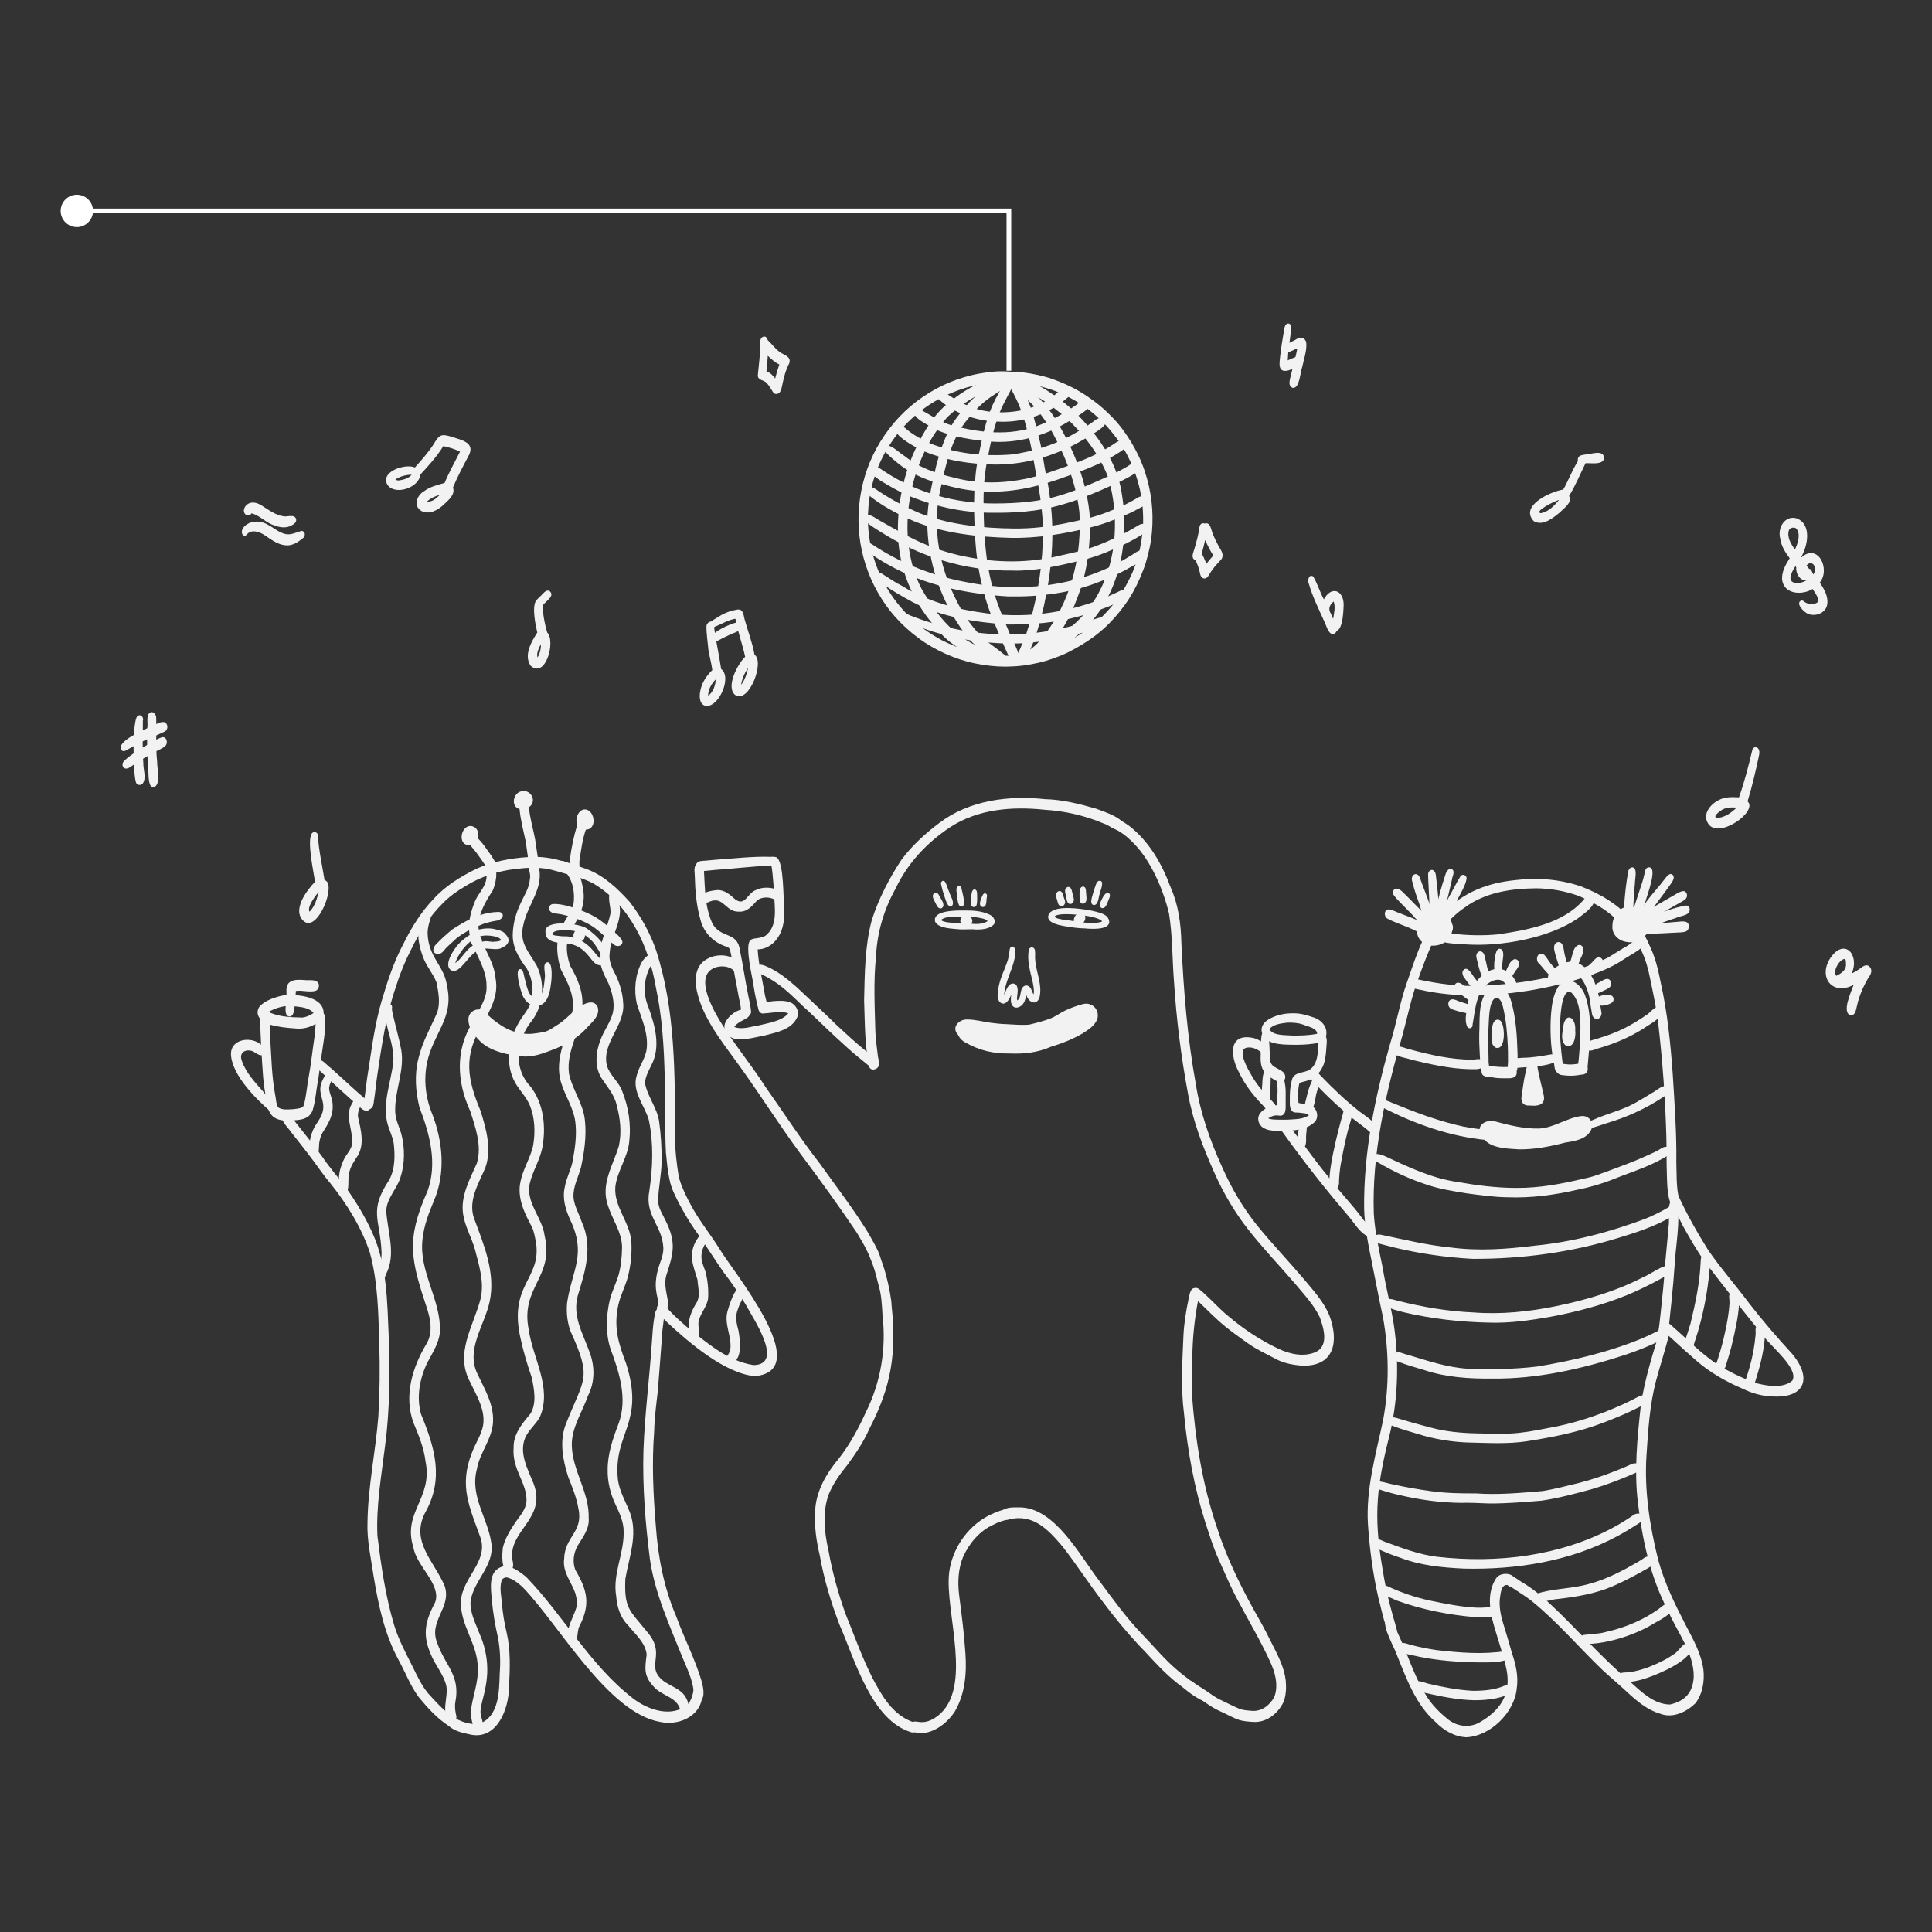 <?xml version="1.0" encoding="UTF-8"?>
<svg id="Layer_2" data-name="Layer 2" xmlns="http://www.w3.org/2000/svg" viewBox="0 0 1647.34 1647.34">
  <rect x="0" y="0" width="1647.34" height="1647.34" fill="#333333" stroke="none"/>
  <defs>
    <style>
      .cls-1, .cls-2 {
        fill: none;
      }

      .cls-2 {
        stroke: #fff;
        stroke-miterlimit: 10;
        stroke-width: 4px;
      }

      .cls-3 {
        fill: #fff;
      }

      .cls-4 {
        fill: #f2f2f2;
      }
    </style>
  </defs>
  <g id="Layer_1-2" data-name="Layer 1">
    <g>
      <g>
        <circle class="cls-3" cx="65.52" cy="179.83" r="13.79"/>
        <polyline class="cls-2" points="65.52 179.83 860.23 179.83 860.23 316.13"/>
        <g>
          <path class="cls-4" d="M1110.73,1164.49c-8.03-.61-16.31-2.03-23.41-6.01-7.88-4.17-16.02-7.93-23.32-13.1-8.73-6.29-17.64-12.41-25.54-19.75-7.16-6.41-13.69-13.45-20.92-19.76-2.21-2.23-2.11-6.84,1.36-7.67,2.88-.57,4.77,2.31,6.86,3.76,7.37,6.52,13.87,14.02,21.55,20.25,12.98,11.02,27.2,20.47,42.61,27.74,9.7,4.73,22.06,7.39,32.24,2.75,10.97-5.44,6.52-20.27,3.25-29.36-5.17-10.92-13.63-19.69-21.25-28.9-13.28-15.43-27.42-30.16-39.96-46.22-11.73-14.92-21.44-31.69-29.06-48.97-9.57-21.38-18-43.46-22.14-66.59-5.96-31.78-9.96-63.95-12.01-96.21-1.5-19.6-1.15-38.24-4.21-57.49-4.78-20.1-15.24-44.64-29.71-59.45-3.7-3.8-7.52-7.51-12.16-10.14-3.67-3.02-9.73-3.86-11.3-8.8-.63-2.1.51-4.87,2.82-5.28,1.96-.35,3.44,1.09,5.06,1.93,3.71,2.03,7.36,4.2,10.83,6.63,17.24,13.12,28.34,32.52,35.75,52.56,6.72,14.99,8.91,31.43,9.26,47.72,1.9,40.49,5.05,80.38,12.3,120.23,3.91,24.98,12.27,48.46,22.65,71.27,7.76,17.52,17.5,34.07,29.47,49.06,12.67,15.67,26.66,30.2,39.68,45.56,8.15,9.78,17.04,19.33,22.01,31.23,8.13,21.51,4.99,43.5-22.72,43Z"/>
          <path class="cls-4" d="M1068.15,1468.18c-3.79-.23-7.65-.52-11.32-1.55-5.1-1.68-9.75-4.46-14.62-6.66-5.39-2.29-10.41-5.29-15.12-8.75-5.26-3.47-10.02-7.56-14.13-12.33-2.69-2.81.14-7.73,3.69-5.06,3.7,2.99,7.98,5.17,11.86,7.91,3.39,2.35,6.75,4.76,10.35,6.79,6.09,2.87,12.08,6,18.27,8.64,3.26,1.12,6.75,1.3,10.16,1.58,8.42.8,15.42-4.76,19.28-11.85,3.79-10.07.58-21.39-3.83-30.61-7.99-17.48-17.9-33.96-26.84-50.94-6.41-11.72-11.44-23.77-16.85-35.9-4.63-10.12-7.82-20.79-11.33-31.33-9.55-30.18-15.15-61.39-18.16-92.84-2.87-22.26-1.4-44.73-.45-67.08.55-10.44,2.27-20.76,4.42-30.98.29-1.44.57-2.9.99-4.32.54-1.79,1.36-4.18,3.51-4.51,2.15-.33,3.92,1.34,4.43,3.34.47,2.04-.32,4.07-.68,6.07-3.29,16.56-4.92,33.07-5.14,49.76-.24,10.48-.89,20.95-.31,31.43,2.86,38.94,9.03,77.85,21.79,114.85,8.94,27.62,22.19,53.64,36.57,78.75,3.51,6.22,6.68,12.61,9.9,18.98,5.02,9.99,10.48,20.16,11.72,31.45.51,5.91.32,12.11-1.68,17.74-4.64,10.17-14.82,18.43-26.46,17.4Z"/>
          <path class="cls-4" d="M1029.26,1451.66c-7.89-2.81-14.5-7.69-20.87-13.02-11.83-8.42-21.69-19.11-31.49-29.73-13.28-13.59-25.4-28.17-36.76-43.4-11.78-15.28-22.22-31.54-34.08-46.76-12.27-14.51-24.95-28.19-45.79-23.3-3.9,1.6-8.45-2.74-6.13-6.57,3.73-4.44,10.33-3.42,15.53-3.63,29.9.37,51.12,41.19,67.52,62.46,11.92,16.06,23.64,32.32,37.45,46.58,9.66,10.02,18.57,20.85,29.24,29.85,9.01,7.78,19.39,13.96,27.44,22.8,2.15,1.57.9,6.03-2.05,4.72Z"/>
          <path class="cls-4" d="M782.46,1477.68c-3.34-.48-7.5-3.95-5.72-7.57,3.41-6.12,8.56,3.39,22.29-6.62,31.57-23.58,6.35-89.02,10.27-122.57,2.52-20.08,15.21-38.92,33.16-48.38,4.82-2.54,20.12-9.36,24.26-4.84,1.41,1.99.58,4.97-1.38,6.29-1.44.94-3.2,1.02-4.82,1.41-4.73.9-9.27,2.4-13.53,4.64-11.83,5.29-20.6,15.93-25.86,27.57-4.15,10.19-4.64,21.43-3.34,32.25,2.16,16.73,4.34,33.46,5.41,50.31,1.15,16.85-.4,34.32-9.07,49.17-6.65,10.22-18.91,19.67-31.66,18.34Z"/>
          <path class="cls-4" d="M777.36,1477.15c-34.5-10.12-48.37-62.06-61.56-91.85-7.26-19.06-13.19-38.68-16.75-58.78-2.88-12.21-4.8-24.69-4.02-37.28.32-17.32,9.71-33.21,20.53-46.04,9.29-11.94,16.41-25.22,22.67-38.94,12.78-25.51,17.61-54.42,14.26-82.73-.51-9.08-.89-18.19-3.7-26.92-1.61-6.52-3.16-13.06-5.78-19.27-1.34-3.29-4.02-9.4,1.25-10.28,7.67-.63,16.13,40.85,15.95,47.89,4.32,40.56-.09,69.2-19.05,105.55-4.72,10.82-11.41,20.68-18.34,30.21-6.64,8.14-12.28,15.99-16.25,25.59-5.49,15.21-3.7,32.1-.19,47.57,3.33,18.65,8.33,36.92,14.77,54.73,9.37,22.84,17.21,46.57,30.33,67.51,6.47,10.59,15.33,20.33,27.39,24.34,6.06,1.64,5.43,9.72-1.5,8.7Z"/>
          <path class="cls-4" d="M745.3,1077.05c-2.81-3.18-4.39-7.08-6.2-10.87-2.57-5.33-5.66-10.37-8.71-15.43-15.21-22.56-31.14-44.64-47.46-66.41-18.73-25.43-35.53-52.26-54.11-77.81-13.76-19.06-29.94-38.88-34.8-62.36-1.64-8.41-1.31-18.61,5.85-24.45,7.33-5.89,17.86-6.7,26.16-2.4,2.72,1.39,5.31,3.99,5.54,7.19.21,2.01-.83,4.53-3.15,4.5-1.64-.01-2.65-1.15-3.67-2.25-3.69-2.74-8.85-3.35-13.25-2.26-20.51,5.27-4.8,33.87,1.87,45.21,11.89,19.83,26.88,37.54,39.31,57.03,15.45,21.87,29.95,44.36,46.43,65.49,13.73,19.28,27.91,37.6,40.36,57.65,2.6,4.91,16.14,25.69,10.27,28.54-1.6.91-3.41.02-4.44-1.38Z"/>
          <path class="cls-4" d="M744.05,910.15c-1.62-.31-2.96-1.25-4.22-2.27-2.87-2.27-5.67-4.61-8.49-6.93-5.97-4.95-11.04-9.52-16.29-14.42-10.39-9.37-20.15-19.38-30.54-28.74-6.93-6.66-13.76-13.48-21.59-19.09-2.74-1.92-5.56-3.71-8.49-5.33-2.74-1.64-6.25-2.43-8.32-4.97-1.26-1.56-1.37-4.15.49-5.3,1.71-1.07,3.82-.25,5.55.34,10.34,4.01,19.52,11.47,27.61,18.7,11.26,10.69,23.03,21.45,33.87,32.16,8.12,7.52,16.24,15.06,24.87,21.99,3.09,2.82,6.4,4.74,9.12,7.61,2.27,2.79.19,7.11-3.57,6.28Z"/>
          <path class="cls-4" d="M740.97,908.97c-3.73-18.47-3.5-37.43-4.17-56.2.55-22.84.6-46.11,6.57-68.32,5.8-18.11,14.71-35.27,25.13-51.14,9.02-12.25,20.42-22.56,32.53-31.69,25.55-19.31,58.81-23.52,89.92-20.21,14.87.35,29.35,4.02,43.58,8.1,5.62,2.2,29.34,9.45,22.53,17.48-3.46,3.76-11.63-3.68-15.88-4.76-15.94-6.78-33.31-10.77-50.59-11.78-27.68-2.92-56.9-.64-80.64,15.02-19.72,13.16-36.09,30.57-46.22,52.04-10.03,17.93-15.91,37.72-16.79,58.27-2.26,21.59-1.06,43.27-.5,64.89.41,6.79,1.37,13.54,2.16,20.29.33,2.44,1.52,4.86.83,7.34-.95,4.01-7.52,5.45-8.47.65Z"/>
          <path class="cls-4" d="M633.59,865.36c-2.13-2.96-1.78-6.97-2.65-10.39-1.58-6.9-2.55-13.9-4.03-20.82-1.51-7.45-2.2-15.14-4.07-22.49-.31-2.41-1.22-3.95-3.67-4.57-10.73-3.35-19.1-11.83-21.9-22.77-3.44-11.95-4.53-24.53-4.83-36.92.07-3.38-1.23-7.24,1.05-10.13,4.39-3.77,6.9,2.31,6.8,6.14.84,14.9.78,29.85,6.94,43.57,6.93,13.67,21.61,6.77,23.69,23.37,2.71,12.84,4.45,25.86,7.12,38.72.93,4.5,2.05,9.29,2.39,13.64-.03,3.5-4.48,5.73-6.84,2.66Z"/>
          <path class="cls-4" d="M647.55,860.98c-1.35-1.36-1.63-3.11-1.99-4.91-1.64-6.76-2.73-13.63-3.85-20.5-1.37-6.79-2.68-13.59-3.39-20.49-1.82-19.87,4.18-12.22,14.14-17.07,11.23-8.46,7.92-24.05,7.57-36.25-.33-5.74-.78-11.27-1.28-16.33-.3-2.91-.63-5.86-1.23-8.73-.66-1.79-.32-3.98,1.2-5.22-.02,0-.04,0-.05,0,9.6-6.6,8.95,30.4,9.72,35.52.62,9.04,1.06,18.37-2.27,26.99-3.29,8.4-10.7,15.42-20.09,15.53.74,12.92,4.19,26.76,6.25,39.2.6,2.97,1.74,5.9,1.77,8.95.05,3.29-3.94,6.06-6.5,3.3Z"/>
          <path class="cls-4" d="M629.64,886.08c-7.2.03-13.96-6.08-11.45-13.58,2.89-6.89,10.42-11.89,17.76-12.56,2.54.3,3.87,3.43,3.01,5.68-.8,2.22-3.15,2.88-4.97,4.03-2.94,1.52-5.96,3.14-7.87,5.96,0,0,0,0,0,0,6.43,2.62,13.54-.19,20.07-1.15,8.13-2,20.43-3.71,25.94-10.36-6.46-2.66-13.71-.26-20.43-.07-3.94,1.19-6.46-4.01-4.7-7.15,2.14-3.84,7.4-2.23,11.02-3.12,5.24-.48,10.81-.96,15.82.94,5.02,1.88,8.17,8.08,5.73,13.06-4.88,10.2-17.21,12.42-27.14,15.04-7.52,1.39-15.08,3.71-22.78,3.28Z"/>
          <path class="cls-4" d="M629.62,777.31c-9.63.23-12.39-10.5-20.57-9.52-4.16-.03-9.96,5.59-12.69.32-1.93-6.94,10.28-8.72,15.07-9.16,6.09-.34,10.89,3.78,15.11,7.62,8.78,6.92,10.5-4.95,17.81-7.57,4.31-2.21,9.41-2.54,14.11-1.62,2.92.64,8.19,2.4,7.21,6.35-.56,2.38-3.23,4.03-5.59,3.11-4.4-2.23-10.2-2.15-14.31.7-4.41,4.94-8.73,10.45-16.15,9.77Z"/>
          <path class="cls-4" d="M594.68,742.35c-2.08-1.17-2.24-4.15-.85-5.91,1.7-2.66,4.96-2.33,7.7-2.58,2.97-.25,5.93-.52,8.9-.81,15.7-1.04,31.4-3,47.15-2.45,3.59-.6,6.66,1.38,4.45,5.16-1.29,2.08-4.09,2.16-6.25,2.35-15.27.69-30.45,2.6-45.7,3.61-3.03.27-6.06.59-9.09.88-2.1.09-4.36.79-6.32-.26Z"/>
          <path class="cls-4" d="M1185.36,1393.74c-5.66-9.33-7.03-20.5-9.96-30.86-4.76-20.76-7.54-41.78-8.98-63-1.9-30.34,6.72-59.74,12.93-89.11,5.37-28.92,5.02-58.88-.17-87.8-3.47-15.69-6.36-31.48-9.55-47.22-3.05-14.96-6.11-29.99-6.48-45.3-.52-47.7,9.19-94.82,22.17-140.52,5.39-17.33,8.36-35.33,14.4-52.45,2.7-6.94,15.97-50.78,22.51-45.37,4.36,3.09.55,8.61-1.03,12.27-4.63,10.34-8.59,20.97-12.37,31.64-5.65,15.26-8.75,31.23-13.03,46.89-14.25,49.27-26.11,100.33-24.4,151.91.93,15.62,4.51,31.01,7.6,46.32,2.65,16.5,7.06,32.64,9.59,49.17,4.22,29.75,3.6,60.35-2.91,89.72-11.65,46.04-15,70.75-6.74,118.32,1.69,10.62,3.8,21.18,6.61,31.56,1.23,5.08,2.78,10.06,4.21,15.08.43,3.32,3.2,7.22.12,9.9-1.52,1.18-3.6.52-4.52-1.13Z"/>
          <path class="cls-4" d="M1250.32,1481.3c-10.14-.41-19.32-5.84-26.25-12.99-16.73-14.68-24.45-36.09-32.6-56.17-2.01-6.52-13.26-25.54-9.75-30.56,1.4-.18,2.79-.35,4.19-.53,3.43,3.16,4.3,8.26,6.34,12.33,7.99,17.02,13.33,35.28,23.22,51.36,4.92,8.54,12.06,15.56,19.69,21.7,7.87,5.92,18.52,6.99,27.04,1.8,8.98-5.2,17.38-12.59,21.07-22.53,5.6-14.65-.6-29.57-4.61-43.64-5.27-17.85-14.23-39.65-2.69-56.76,3.92-5.33,16.6-4.39,16.04,3.49-.25,2.16-2.31,3.86-4.48,3.25-7.5-3.03-7.94,5.92-8.66,11.09-.78,6.63.83,14.41,2.64,20.42,2.58,8.62,5.22,17.05,7.6,25.71,3.43,10.27,5.75,20.17,4.1,30.88-2.08,20.15-22.56,40.27-42.88,41.15Z"/>
          <path class="cls-4" d="M1415.43,1461.16c-10.13-2.93-18.43-9.69-26.13-16.62-7.38-6.99-15.2-13.48-22.69-20.35-20.5-19.64-38.94-41.62-61.08-59.45-5.31-4.13-11.21-7.65-16.73-11.35-1.91-.61-3.68-1.65-4.69-3.46-1.91-2.91.66-6.66,4.09-6.01,3.88.78,6.07,2.99,9.08,4.92,12.29,7.04,22.65,16.95,32.74,26.69,20.07,19.78,38.9,40.81,60.53,58.95,9.39,8.5,19.9,18.77,33.36,18.88,12.83-2.82,19.64-10.29,20.26-23.55.37-20.47-14.41-38.59-22.02-56.59-14.97-28.49-21.84-60.3-25.57-92.04-3.34-27.42-.5-55.16,2.45-82.48,3.32-23.52,10.89-46.25,17.84-68.87,1.17-2.76,5.14-2.24,6.34.3,1.27,2.3.53,4.86,0,7.26-3.16,13.4-7.59,26.47-11.14,39.77-5.49,20.91-6.78,42.51-8.19,64.01-1.92,29.75,2.73,59.7,9.91,88.52,5.42,20.04,14.18,37.83,23.53,55.96,6.32,12.13,13.3,24.33,15.12,38.11,1.05,9.84-.7,20.6-6.84,28.58-7.77,7.5-19.43,13.08-30.14,8.83Z"/>
          <path class="cls-4" d="M1509.53,1190.56c-8.08-.39-15.9-2.78-23.19-6.23-14.56-6.22-28.45-14.03-40.37-24.54-6.35-5.47-12.53-11.14-18.73-16.79-3.35-3.44-8.23-6.05-9.95-10.71-.81-2.58,1.28-5.52,4.1-4.65,3.14,1.13,5.2,4.15,7.82,6.12,11.47,10.19,21.74,20.47,34.32,29.09,9.97,6.56,20.96,11.54,32.02,15.98,9.47,2.76,24.91,5.58,32.76-1.71,5.6-10.24-18.75-29.44-24.5-37.73-17.12-20.99-33.86-42.3-50.38-63.78-6.86-9.74-12.77-20.14-18.6-30.51-3.6-7.99-9.1-15.25-11.4-23.74-.69-4.85,5.33-6.26,7.54-2.07,7.37,16.12,15.98,31.34,25.34,46.29,10.78,15.78,23.51,30.12,34.92,45.43,11.66,15.08,24.11,29.44,36.96,43.48,17.99,21.73,9.81,38.54-18.67,36.06Z"/>
          <path class="cls-4" d="M1083.47,948.49c-3.49-1.16-5.34-4.98-8.01-7.34-7.6-7.99-14.26-16.9-19.05-26.86-7.77-14.27-9.02-34.37,13.25-29.01,16.28,5.59,11.75,18.33,4.21,10.86-3.22-2.32-7.58-3.73-11.5-2.66-8.87,2.76,5.57,25.1,8.77,29.77,4.36,6.17,9.71,11.55,14.84,17.07,3.12,2.67,2.6,9.14-2.51,8.16Z"/>
          <path class="cls-4" d="M1168.92,965.97c-6.96-6.36-15-11.34-22.03-17.6-10.23-8.78-19.8-18.35-29.14-28.06-1.8-1.99-1.74-5.86,1.01-6.96,3.19-1.17,5.53,1.91,7.45,3.96,10.4,10.81,21.27,21.27,33.11,30.51,3.73,2.69,7.5,5.33,10.96,8.37,1.98,1.77,4.72,3.28,5.14,6.15.79,3.95-3.51,6.12-6.48,3.63Z"/>
          <path class="cls-4" d="M1166.31,1054.26c-6.92-3.33-10.85-10.46-15.57-16.2-19.89-23.19-38.83-47.17-56.59-72.05-2.77-2.84-2.88-9.26,2.54-7.78,3.61,1.77,5.44,5.87,7.99,8.82,9.21,11.75,17.7,24.06,27.27,35.53,9.17,12.53,20.26,23.48,29.47,35.98,2.56,3.96,10.81,10.18,8.37,15.16-.86,1.08-2.34,1.16-3.48.54Z"/>
          <path class="cls-4" d="M1431.08,1035.52c-9.56-7.87-9.43-22.12-9.79-33.59-.42-10.91-.17-21.83-.46-32.75-.88-32.81-3.32-65.59-7.1-98.2-1.66-12.44-4.25-24.74-6.82-37.02-1.6-8.18-3.89-16.23-7.52-23.76-1.59-4.74-10.11-12.95-1.99-15.28,4.55.12,6.25,6.55,8.34,9.78,5.47,10.56,8.18,22.15,10.43,33.75,5.64,25.49,8.23,51.29,10.1,77.25,1.57,25.48,3.4,50.37,3.07,75.84.33,9.04-.03,18.17,1.56,27.1.73,3.19,1.49,6.37,2.22,9.56.34,1,.72,1.97,1.16,2.93,1.03,2.06-.7,5.18-3.19,4.37Z"/>
          <path class="cls-4" d="M1399.99,810.03c-1.44-1.46-2.31-3.38-3.46-5.07-2.28-3.41-5.03-6.45-7.77-9.5-3.98-4.41-7.55-9.24-12.2-12.98-8.57-7.93-19.05-13.46-29.64-18.2-11.78-4.49-24.43-6.68-37.03-6.85-21.18.2-43.47,3.41-60.89,16.31-7.36,4.89-13.48,11.28-19.49,17.69-2.79,3.35-4.22,7.71-7.52,10.64-2.21,1.95-6.77.98-6.83-2.34.01-1.95.87-3.75,1.84-5.4,3.42-6.76,9-11.82,14.31-17.09,17.76-16.8,37.06-24.46,61.12-26.83,18.62-2.3,37.71-.68,55.51,5.36,16.46,6.29,32.27,15.68,43.77,29.21,4.59,5.42,9.87,10.47,12.83,17.03.84,1.99,2.21,3.97,2.03,6.21-.54,2.86-4.6,3.76-6.58,1.79Z"/>
          <path class="cls-4" d="M1387.18,803.2c-7.25-.89-13.14-6.65-12.32-14.24.05-7.29,5.53-15.29,13.16-15.91,14.22-1.67,24.02,22.33,12.13,26.13-2.98,4.01-8.32,4.9-12.97,4.02Z"/>
          <path class="cls-4" d="M1216.98,805.61c-16.1-5.76-8.33-30.01,7.81-28.3,9.04.36,15.92,8.62,13.19,17.43-1.46,9.08-12.88,13.44-21,10.86Z"/>
          <path class="cls-4" d="M1230.91,797.32c-2.65-1.31-2.2-4.29-.51-6.2-.3-1.73.48-3.5,2.15-4.18,2.3-1.09,5.28.05,6.12,2.47,1.16,4.21-3.17,10.15-7.76,7.91Z"/>
          <path class="cls-4" d="M1250.37,805.29c-4.65-.56-27.17-.11-24.86-7.25,2.21-4.76,9.33-2.2,13.09-1.9,12.98,1.5,26.14,1.84,39.15.52,25.9-3.97,55.78-9.23,73.39-30.43,1.75-3.89,8.62-4.49,8.84.64-1.59,7.49-9.3,11.96-14.93,16.43-24.71,16.7-65.16,23.92-94.69,21.98Z"/>
          <path class="cls-4" d="M1247.27,848.63c-12.42-.57-24.79-2.06-36.91-4.82-2.86-.7-6.58-.65-7.9-3.78-1.12-3.23,2.91-5.59,5.72-5.15,18.57,4.16,37.54,6.61,56.6,5.53,24.9-1.22,50.12-4.59,73.84-11.95,10.97-2.98,21.76-6.69,31.97-11.71,4.93-2.82,9.63-6.04,14.54-8.91,4.73-2.03,9.45-8.14,14.71-7.44,3.33.66,3.64,4.46,1.16,6.46-4.73,4.51-10.71,7.35-16.15,10.88-9,6.27-19.17,10.41-29.46,14.06-34.7,11.74-71.48,17.58-108.12,16.84Z"/>
          <path class="cls-4" d="M1352.42,894.66c-4.63-6.03,5.04-7.58,9.02-8.9,8.95-2.69,16.5-5.42,24.56-9.51,6.07-3.21,11.96-6.76,17.5-10.61,4.24-2.21,8.44-10.37,13.58-5.57,4.05,5.97-11.19,13.55-15.16,16.53-9.12,5.83-18.91,10.51-29.12,14.08-3.07,1.14-6.21,2.08-9.34,3.03-3.53.79-7.76,3.8-11.04.95Z"/>
          <path class="cls-4" d="M1290.41,909.58c-1.91-1.21-2.15-4.08-.5-5.61,2.43-2.38,6.06-1.69,9.15-2.07,7.64-.09,15.12-1.44,22.62-2.73,1.84-.26,3.66-.52,5.41.25,2.28.96,2.5,4.24.5,5.63-8.94,4.02-19.24,4.37-28.92,5.07-2.74-.03-5.83,1.16-8.27-.54Z"/>
          <path class="cls-4" d="M1252.79,911.64c-16.62-.42-32.97-4.14-49.07-7.99-4.78-1.77-10.42-2-14.59-5.02-2.25-1.95-1.12-5.79,1.82-6.25,3.79-.56,7.38,1.54,11.02,2.33,17.47,4.75,35.49,8.83,53.68,8.82,2.21.02,4.44-.95,6.61-.26,2.74.68,4.75,4.27,2.45,6.51-3.31,2.53-7.98,1.8-11.91,1.87Z"/>
          <path class="cls-4" d="M1380.61,1433.2c-2.27-1.39-2.07-4.68.2-5.97,2.51-1.61,5.65-.97,8.47-1.44,5.36-.66,10.58-2.24,15.67-4,7.63-2.94,15.12-6.43,21.88-11.07,4.66-2.55,6.96-8.74,12.08-10.12,2.42-.5,5.36,1.34,4.79,4.04-3.05,7.45-10.52,12.33-17.25,16.28-10.2,5.71-34.67,16.66-45.83,12.28Z"/>
          <path class="cls-4" d="M1350.45,1401.74c-4.4-.86-4.72-6.34-.38-7.65,6.28-.94,12.77-.72,18.95-2.53,17.04-3.78,33.47-10.65,47.41-21.25,1.53-1.23,2.99-2.61,4.98-3,2.16-.48,4.98.94,5.06,3.34-.68,6.25-13.73,11.8-18.72,15.09-15.67,9.05-39.18,16.43-57.3,16Z"/>
          <path class="cls-4" d="M1260.25,1417.47c-16.9-.25-33.75-1.54-50.32-4.85-4.22-1.26-16.53-2.46-18.09-6.34-.93-1.92.52-4.07,2.27-4.85,3.31-1.49,6.74.79,10.02,1.4,6.88,1.76,13.87,3.13,20.9,4.15,19.67,2.27,39.69,3.86,59.21.77,2.57.42,4.41,3.35,2.77,5.65-4.36,4.83-20.36,3.98-26.84,4.07,0,0,.09,0,.09,0Z"/>
          <path class="cls-4" d="M1256.83,1449.72c-13.98-.34-27.84-3.15-41.45-6.2-3.74-1.44-11.57-1.38-10.64-7.05,2.3-5.61,8.85-1.84,12.99-.89,12.39,2.92,25.03,5.39,37.76,6.09,9.37.09,19-.69,27.68-4.47,1.79-.73,3.6-1.41,5.56-.97,3.42.54,4.68,4.95,1.48,6.78-10.22,5.32-21.98,6.77-33.37,6.72Z"/>
          <path class="cls-4" d="M1258.09,1378.9c-22.62-1.9-45.33-6.34-66.71-14.06-4.51-2.05-9.15-3.86-13.62-6-4.99-4.05.54-8.61,5.41-6.31,11.51,5.4,23.49,9.5,35.94,12.18,12.85,2.64,25.76,5.3,38.89,6.04,3.6.16,7.22.02,10.81-.23,2.53-.41,5.27-.36,7.07,1.74,1.8,1.94.67,5.15-1.75,5.93-5.21,1.08-10.72.82-16.04.71Z"/>
          <path class="cls-4" d="M1310.8,1365.09c-2.62-.75-3.7-4.65-1.04-6.05,0,0,0,0,0,0,12.51-4.1,25.98-4.26,38.84-6.95,15.83-3.26,30.55-10.3,44.48-18.32,2.18-1.22,4.41-2.39,6.39-3.74,1.88-1.19,3.2-2.55,5.38-2.84,2.82-.5,6.35,1.8,5.54,4.96-1.53,3.83-7.93,6.17-11.33,8.39-7.98,4.35-16.04,8.59-24.4,12.16-14.83,6.33-30.81,8.88-46.73,10.73-5.71.34-11.42,3.26-17.12,1.65Z"/>
          <path class="cls-4" d="M1248.24,1337.49c-18.42-.87-36.98-2.64-54.32-9.3-5.68-1.83-11.24-4.03-16.7-6.45-2.53-1.32-5.68-2.18-7.35-4.61-1.2-2.36,1.16-4.89,3.56-4.97,2.6-.08,4.86,1.54,7.24,2.39,14.51,5.3,29.18,10.96,44.59,12.85,51.27,5.82,105.07-.5,150.83-25.23,5.61-3.06,11.04-6.45,16.3-10.07,2.44-2.09,7.71-2.51,8.4,1.45.23,4.3-4.72,5.79-7.57,7.95-4.66,2.96-9.42,5.74-14.27,8.37-39.82,21.41-85.88,28.66-130.7,27.62Z"/>
          <path class="cls-4" d="M1269.85,1281.96c-7.91-.26-16.83-.81-24.57-.53-15.14-.22-30.29-2.01-45.1-5.13-7.66-1.63-15.32-3.36-22.75-5.85-2.3-.93-5.72-1.07-6.81-3.63,0,0,0,0,0,0-.64-7.07,12.21-1.94,15.87-1.4,11.44,2.51,22.97,4.61,34.58,6.15,12.44,1.64,24.93,1.87,37.45,1.79,19.01,1.38,38.01-.43,56.95-2.02,10.25-1.64,20.28-4.41,30.38-6.77,11.32-2.88,22.38-6.65,33.22-11.01,3.57-1.43,7.14-2.89,10.63-4.51,1.57-.73,3.21-1.55,5-1.33,2.31.07,4.38,2.31,3.46,4.64-.82,2.28-3.09,3.34-5.19,4.18-11.56,5.07-23.38,9.58-35.49,13.15-14.23,3.86-28.69,7.77-43.28,9.9-14.76,1.15-29.53,2.46-44.35,2.37Z"/>
          <path class="cls-4" d="M1254.43,1230.05c-15.63-.33-31.12-2.79-46.02-7.52-7.22-2.09-14.42-4.24-21.44-6.94-1.29-.5-2.98-.93-3.83-2.11-1.21-1.66-.17-3.75,1.54-4.55,2.86-1.2,5.97.14,8.78.89,2.61.75,5.19,1.58,7.8,2.34,6.72,1.94,12.83,3.53,19.09,5.2,12.19,3.25,24.76,4.45,37.35,4.79,9.88.29,19.77.51,29.65.18,10.43-.43,20.73-2.34,30.96-4.36,22.64-3.8,44.52-10.99,65.39-20.5,4.24-1.88,8.35-4.04,12.48-6.15,2.46-1.4,6.05-2.67,8.18-.09,1.03,1.26.77,3.24-.16,4.42-2.09,2.59-5.58,3.4-8.38,5.03-9.38,4.76-19.15,8.72-28.96,12.49-21.03,8.02-43.2,12.32-65.36,15.79-15.57,2.29-31.37,1.46-47.04,1.07Z"/>
          <path class="cls-4" d="M1272.45,1175.46c-19.63.21-39.36-1.02-58.11-7.27-7.17-2.1-14.33-4.22-21.34-6.8-1.93-.77-4.48-1.18-5.26-3.37-.45-1.39.16-3,1.31-3.87,3.15-2.53,7.01.05,10.37.77,17.25,5.13,34.49,11.2,52.62,12.16,19.66.68,39.23.45,58.75-1.9,29.76-4.92,59.83-11.99,87.76-23.34,4.74-1.93,9.41-4.08,13.96-6.41,1.77-1,3.66-2.19,5.74-2.23,2.34-.25,4.74,1.9,3.81,4.32-.87,2.41-3.33,3.9-5.5,5.04-9.99,5.12-20.56,9.21-31.11,12.77-36.48,11.82-74.48,20.57-113.02,20.14Z"/>
          <path class="cls-4" d="M1269.58,1127.75c-24.76-.51-49.5-3.33-73.61-9.06-4.94-1.5-10.67-2.31-14.63-5.8-1.69-2.3.7-5.18,3.23-5.25,2.55-.15,4.99.99,7.45,1.53,20.95,5.29,42.48,8.97,64.08,9.89,23.84,1.88,47.61-.63,70.99-5.4,25.44-5.27,50.75-12.64,73.75-24.54,6.23-2.38,17.14-11.09,23.1-9.91,1.85.62,2.94,2.5,2.28,4.39-2.04,4.05-7.34,4.76-10.87,7.16-9,4.9-18.22,9.4-27.68,13.36-21.12,8.65-43.33,14.48-65.73,18.67-17.28,3.03-34.77,5.55-52.36,4.96Z"/>
          <path class="cls-4" d="M1255.61,1073.37c-23.11-1.27-45.16-4.45-67.49-9.84-4.47-1.18-7.93-2.08-12.26-3.17-2.16-.47-5.28-1.11-5.28-3.87.25-3.28,4.09-4.25,6.82-3.7,19.85,4.1,39.55,9.01,59.79,10.92,23.61,3.11,47.55,1.39,71.09-1.55,32.36-3.09,64.07-11.57,94.47-22.91,6.69-2.75,13.23-5.89,19.45-9.58,2.38-1.63,5.23-3.78,8.2-2.3,1.89.93,2.52,3.28,1.45,5.09-2.97,3.87-8.02,5.58-12.14,7.98-12.64,6.57-26.23,10.98-39.82,15.08-40.15,12.37-82.32,18.02-124.3,17.85Z"/>
          <path class="cls-4" d="M1285.81,1020.87c-11.89-.11-23.65-1.82-35.41-3.38-11.55-1.84-23.14-3.67-34.23-7.5-14.26-4.67-27.89-11-40.82-18.61-1.92-1.2-4.9-1.63-5.48-4.14.34-5.29,7.47-2.95,10.58-1.63,20.03,9.34,40.3,19.12,62.41,22.23,16.49,2.92,33.2,5.04,49.97,5.05,19.5.17,38.76-3.43,57.66-7.95,8.04-1.41,15.56-4.65,23.21-7.37,9.74-3.62,19.5-7.19,28.96-11.5,3.7-1.68,7.44-3.26,11.03-5.18,2.34-1.22,4.46-3.32,7.28-3.03,3.44.06,4.87,4.35,2.3,6.61-14.04,9.34-30.68,14.23-46.27,20.46-10.56,4.26-21.42,7.44-32.6,9.63-19.2,4.39-38.88,7.06-58.61,6.3Z"/>
          <path class="cls-4" d="M1267.35,972.03c-30.81-2.97-60.32-13.39-87.78-27.38-4.07-1.42-3.59-5.92.67-6.46,3.21.07,6.08,2.08,9.08,3.05,17.22,7.1,34.08,13.42,52.09,17.86,8.12,2.17,16.48,3.21,24.8,4.27,2.06.33,4.28.2,6.09,1.38,2.93,1.87,1.22,6.3-1.81,6.99-1.05.29-2.08.41-3.15.28Z"/>
          <path class="cls-4" d="M1349.56,962.97c-5.55-4.66,6.96-6.93,9.75-8.5,11.54-5.18,24.12-7.87,35.13-14.17,4.65-2.68,9.3-5.35,13.83-8.2,4.39-2.15,9.22-7.66,14.4-5.92,1.16.51,1.81,1.69,1.84,2.91-.11,3.37-3.96,4.47-6.23,6.22-14.82,9.93-31.1,17.27-48.18,22.34-4.98,1.71-9.99,3.34-15.06,4.76-1.77.42-3.71,1.45-5.49.56Z"/>
          <path class="cls-4" d="M1416.09,1144.81c-4.04-1.27-2.3-6.66-2.08-9.8.83-4.25,1.16-8.56,1.68-12.86,1.05-10.64,2.34-21.27,3.17-31.93.9-15.03,2.75-29.97,3.91-44.98,1.13-5.07-1.88-20.62,3.5-21.86,4.52-.91,4.65,4.85,4.7,7.96.48,9.42-.39,18.84-1.32,28.21-1.34,11.22-1.94,22.51-2.87,33.77-1.1,11.47-2.16,22.95-3.46,34.39-.78,4.4-1.12,17.61-7.21,17.09Z"/>
          <path class="cls-4" d="M1438.54,1152.44c-4.19-1.21-2.92-6.38-1.75-9.43,1.58-4.81,3.24-9.59,4.64-14.45,4.14-17.19,7.92-34.66,8.64-52.38.09-1.77.06-3.68,1.05-5.23,1.52-2.54,5.17-1.98,6.05.79,1.15,3.08.71,6.48.63,9.7-1.75,20.55-5.77,41.11-12.15,60.72-1.55,3.63-1.8,10.73-7.12,10.28Z"/>
          <path class="cls-4" d="M1464.19,1168.18c-2.65-3.34.18-7.31,1-10.81,2.2-7.01,4.16-14.09,5.66-21.28,1.8-8.34,3.45-16.77,3.82-25.31.2-3.23-1.56-7.35,1.79-9.52,13.77-5.94,1.05,41.14-.18,47.05-1.41,5.21-2.91,10.41-4.57,15.55-.48,3.39-4.37,7.7-7.52,4.32Z"/>
          <path class="cls-4" d="M1490.32,1183.53c-3.89-1.84-2.22-6.46-1.05-9.54.86-2.66,1.74-5.31,2.45-7.89,2.73-9.34,4.48-18.99,5.25-28.69.07-2.37-.54-4.87.87-6.98,3.22-4.34,7.67-.78,7.29,3.78-.28,14.18-3.61,28.06-7.82,41.52-1.02,3.32-2.25,9.31-6.98,7.79Z"/>
          <path class="cls-4" d="M1135.13,1014.1c-6.29-5.06,7.28-55.99,10.06-64.97.42-4.33,5.64-7.81,7.77-2.52.66,2.15-.09,4.44-.58,6.55-1.14,4.13-2.03,6.91-3.06,10.69-2.53,9.71-4.43,19.59-6.23,29.45-.72,4.78-1.25,9.59-1.37,14.43.46,3.67-2.45,9.35-6.59,6.38Z"/>
          <path class="cls-4" d="M1112.82,944.38c-.67-3.24.85-6.48,1.45-9.63.93-4.25,2.2-8.41,4.09-12.33.71-2.56,3.38-6.14,6.02-3.39,2.34,3.67-.7,8.14-1.51,11.9-1.58,4.08-1.48,15.42-6.45,16.07-1.68.22-3.14-1.04-3.61-2.63Z"/>
          <path class="cls-4" d="M1101.76,882.96c7.14.08,14.3-.09,21.32-1.49-.05-5.12-8.44-6.22-12.18-7.95-4.3-1.43-8.87-1.7-13.37-1.55-4.97.64-12.07,1.32-15.21,5.63,3.44,5.73,13.52,4.83,19.44,5.36ZM1092.48,964.17c-5.09-.06-10.66.31-15.16-2.47-4.48-2.58-5.99-8.48-2.74-12.65,3.45-4.17,9.19-6.52,14.54-6.67-.15-4.12.05-7.56.21-11.54.11-3.51-.44-7.06-.19-10.55.34-2.2,3.18-3.55,4.74-1.66,1.38,1.68,1.47,4,1.85,6.05.51,3.02.59,6.03.53,9.08-.12,3.42.05,6.84-.02,10.26-.09,2.42-.16,5.09-2.36,6.66-1.16.88-2.65.65-3.99.46-2.99-.43-6.09.65-8.52,2.37,2.83,1.35,6.11,1.06,9.17,1.19,2.48,0,4.96.1,7.44,0,6.1-.48,12.84-.12,18.09-3.75-1.99-2.08-5.09-1.66-7.7-2.17-2.44-.38-4.57.29-6.48-1.16-2.77-2.87-2.02-7.42-2.1-11.08-.09-4.93.39-10.9,1.7-15.42.48-2.55,2.27-4.64,4.71-5.54,3.35-1.42,7.15-1.59,10.36-3.37,7.41-5.09,7.03-14.94,7.69-22.97-6.11,1.11-12.27,1.61-18.48,1.59-6.82,0-13.75.07-20.4-1.68-9.2-2.73-13.74-12.71-4.98-19.12,6.85-4.67,15.49-6.32,23.68-6.02,5.41.08,10.58,1.7,15.66,3.4,7.03,2.05,12.94,8.68,10.87,16.31.78,2.1.79,4.42.56,6.62-.32,3.63-.42,7.28-1.02,10.89-.9,8.38-6.06,16.75-14.18,19.75-2.58,1.03-5.37,1.38-7.95,2.38-1.5,5.55-1.23,11.38-.83,17.06,4.19,1.09,8.97.42,12.5,3.37,3.67,2.83,4.56,8.46,1.92,12.27-7.34,7.76-19.07,8.16-29.1,8.11Z"/>
          <path class="cls-4" d="M1089.63,922.4c-9.19-5.19-14.63-8.05-14.76-19.82.05-5.1.26-10.19.4-15.29.25-2.28,0-4.95,1.54-6.83,1.13-1.21,2.82-1.38,3.99-.13,1.41,1.74,1.03,4.23,1.27,6.32.25,3.74.55,7.47.57,11.22,0,3.87-.35,8.62,3.16,11.17,3.45,2.76,9.64,3.67,10.11,8.87.29,3.26-3.19,6.42-6.28,4.48Z"/>
          <path class="cls-4" d="M1077.32,939.96c-2.96-3.5-1.2-9.29-1.23-13.42.6-3.36-.36-17.22,6-13.32,2.24,4.11,1.05,9.31,1.22,13.83-.29,4.21.99,9.44-2.23,12.79-1,.91-2.72,1.13-3.75.12Z"/>
          <path class="cls-4" d="M1108.2,979.21c-4.07-1.89-1.45-16.31.38-19.55,1.35-2.27,4.69-1.88,5.38.71.65,2.89-.4,5.95-.31,8.9-.07,3.33.58,7.57-2.44,9.84-.92.65-2.05.62-3.02.11Z"/>
          <path class="cls-4" d="M1213.88,796.05c-4.95-.86-9.28-3.92-13.99-5.6-5.67-2.41-11.61-4.28-17.01-7.25-2.98-1.79-2.96-7.33,1.03-7.75,2.48-.16,4.75,1.36,7.01,2.21,8.28,3.45,17.22,6.03,24.79,10.87,2.68,2.09,2.14,7.59-1.82,7.51Z"/>
          <path class="cls-4" d="M1213.18,788.54c-5.03-3.07-8.32-8.39-12.7-12.3-4.04-4.47-8.83-8.4-12.3-13.32-1.35-2.27.2-5.74,3.09-5.21,3.28.69,5.45,3.79,7.83,5.92,4.26,4.29,8.52,8.57,12.77,12.88,2.22,2.27,4.67,4.48,5.63,7.61,1.11,2.8-1.39,5.94-4.33,4.43Z"/>
          <path class="cls-4" d="M1217.25,786.33c-4.73-3.09-5.53-12.18-7.52-16.9-2.08-5.77-4.05-11.58-5.48-17.55-2.27-6.02,4.51-9.72,6.64-2.8,2.83,8.2,6.41,16.12,8.83,24.46,1.07,3.37,3.09,6.99,1.89,10.57-.61,1.75-2.57,2.96-4.36,2.23Z"/>
          <path class="cls-4" d="M1220.13,783.73c-2.24-5.92-1.06-12.49-1.56-18.68-.24-6.51-.76-13.02-.88-19.54-.03-1.29.64-2.64,1.75-3.32,2.8-1.67,4.71,1.68,4.86,4.13,1.35,12.02,3.25,24.37,1.59,36.42-.58,2.86-4.43,4.03-5.76.99Z"/>
          <path class="cls-4" d="M1225.83,784.14c-5.07-1.75,1.15-18.58,1.89-22.84,1.44-5.15,2.99-10.27,4.68-15.35.63-2.83,3.93-7.51,6.62-3.86,1.19,2.61-.8,5.45-1.04,8.13-1.07,4.67-2.22,9.33-3.28,14-1.23,4.03-3.66,20.59-8.87,19.91Z"/>
          <path class="cls-4" d="M1227.74,788.5c-5.53-2.9,5.57-18.67,7.3-22.94,3.52-6.14,6.66-12.6,10.35-18.6,1.97-2.19,5.25-.61,5.14,2.23-1.19,6.88-5.63,12.88-8.38,19.25-2.13,3.69-9.67,22.01-14.41,20.05Z"/>
          <path class="cls-4" d="M1385.89,783.03c-2.91-2.95-1.01-7.61-1.03-11.27.72-9.77,1.71-19.57,3.59-29.18.48-1.82,2.38-3.67,4.36-2.8,3.39,1.73,1.12,9.91,1.24,13.25-.71,7.02-1.09,14.23-1.46,21.23-.22,2.87.15,6.06-1.9,8.37-1.26,1.43-3.35,1.63-4.79.39Z"/>
          <path class="cls-4" d="M1393.57,784.47c-3.75-2.42-1.04-7.85-.18-11.22,2.26-6.92,4.59-13.82,6.82-20.76.86-2.78,1.65-5.57,2.19-8.43.22-1.82.93-3.96,2.92-4.46,9.2-1.5-1.48,24.99-2.4,29.46-1.73,3.83-3.57,17.18-9.35,15.42Z"/>
          <path class="cls-4" d="M1398.99,782.19c-3.97-5.6,13.14-23.19,16.83-28.06,1.8-2.19,3.46-4.51,5.29-6.68.77-.9,1.62-1.75,2.79-2.1,1.94-.57,3.51,1.54,3.19,3.35-.23,1.92-1.54,3.64-2.61,5.19-2.92,4.26-6.09,8.34-9.14,12.5-2.24,2.76-12.8,18.98-16.35,15.8Z"/>
          <path class="cls-4" d="M1398.07,786.22c-3.15-5.52,4.98-8.6,8.6-11.02,6.14-3.43,12.19-7.04,18.32-10.51,3.3-1.66,6.35-4.29,10.07-4.87,3.44-.25,4.43,4.59,2.23,6.65-1.08,1.08-2.33,1.84-3.66,2.57-8.54,4.53-16.62,9.89-25.27,14.22-2.91.99-7.62,6.04-10.29,2.96Z"/>
          <path class="cls-4" d="M1400.6,787.17c4.66-6.26,28.68-13.9,36.86-15.04,1.76-.06,3.04,1.21,3.27,2.93.5,5.26-6.23,5.55-9.83,6.98-2.46.77-4.9,1.62-7.34,2.46-5.97,2.19-12,4.23-17.9,6.6-.91.37-1.86.81-2.86.82-2.31,0-3.33-2.92-2.19-4.76Z"/>
          <path class="cls-4" d="M1405.04,796.28c-1.11,0-2.29.02-3.32-.44-2.61-1.07-2.46-5.24.06-6.33,8.74-1.97,17.76-2.57,26.69-3.37,2.95-.09,6.03-.94,8.92-.14,3.73,1.06,3.36,6.88.02,8.23-2.89,1.1-6.05.71-9.08,1-7.76.39-15.52.88-23.29,1.04Z"/>
          <path class="cls-4" d="M382.62,1471.6c-10-6.41-18.1-15.47-25.62-24.58-7.07-9.57-11.23-20.8-16.89-31.18-12.13-22.08-17.45-47.04-21.5-71.68-2.21-15.32-5.85-30.55-5.25-46.12.39-30.4,6.91-60.26,9.27-90.51,1.19-20.28,1.42-40.61.79-60.91-.79-26.36-1.06-53.2-8.11-78.79-7.24-21.53-19.56-41.28-33.62-58.88-6.67-7.84-12.27-16.49-18.57-24.61-4.83-6.33-9.82-12.53-14.72-18.81-2.89-4.47-11.28-11.29-6.12-16.01,4.12-1.86,6.36,3.54,8.62,6.02,8.06,10.21,16.25,20.34,23.95,30.84,6.15,9.11,13.4,17.36,20.03,26.11,8.73,12.23,16.59,25.19,22.74,38.91,12.56,27.73,12.56,58.97,13.86,88.85.98,30.8.96,61.76-3.11,92.35-3.09,25.53-7.73,51.08-6.55,76.9,3.16,25.63,6.87,51.49,14.29,76.29,3.85,12.63,10.17,24.2,16.04,35.95,3.68,7.59,7.37,15.28,12.68,21.88,6.55,7.16,13.01,14.67,21.2,19.99,4.33,2.45,2.35,11.09-3.42,7.99Z"/>
          <path class="cls-4" d="M401.24,1479c-6.99-1.52-15.01-3.01-19.84-8.73-4.11-4.75-.78-10.72,4.99-6.39,5.67,4.09,15.43,7.15,22.37,5.82,16.94-6.12,16.82-27.69,17.33-42.8.79-10.03.4-20.09-1.37-30.01-2.54-11.07-4.52-22.23-5.38-33.57-.97-9.31-2.87-23.44,8.2-27.27,4.61-2.14,10.74,2.63,7.45,7.38-2.35,2.21-6.5.75-7.47,4.9-1.73,6.35.09,13.04.5,19.48.68,8.06,2.01,16.03,3.89,23.9,3.64,15.55,2.89,31.46,2.08,47.27-.23,18.22-10.24,44.73-32.75,40.03Z"/>
          <path class="cls-4" d="M562.8,1468.18c-44.5-7.66-86.4-83.15-117.05-114.78-3.4-3.11-7.04-6.1-11.38-7.75-1.87-.8-4.11-.51-5.72-1.9-1.49-1.34-2.31-3.65-1.42-5.57,4.49-7.21,17.42,2.98,21.71,6.71,31.78,33,54.15,75.03,90.9,103.34,12.71,9.83,33.37,16.85,46.82,4.83,4.19-5,4.67-12.25,6.03-18.41.59-3.45,4.91-1.54,4.59,1.31,7.37,22.49-14.03,36.49-34.48,32.23Z"/>
          <path class="cls-4" d="M591.7,1448.99c-1.64-2.81-.19-5.3-.36-8.11-1.34-9.78-5.72-18.83-9.52-27.84-10.91-27.17-23.31-54.16-27.64-83.36-3.91-30.76-6.43-61.89-5.54-92.91,1.07-30.78,5.16-61.29,7.16-92.02,0,.03,0,.07,0,.1,0,.04,0,.08,0,.12.54-7.07.81-14.13,2.01-21.13.6-2.63.56-5.75,2.57-7.77,2.42-2.05,5.85.49,6.04,3.28-.16,6.34-1.82,13.82-1.94,19.92-1.28,15.95-2.25,31.16-3.6,46.86-1.31,11.53-2.85,23.03-3.11,34.64-2.02,26.84-.81,53.75,1.44,80.52,1.86,26.46,6.95,52.7,17.46,77.16,6.9,18.91,16.36,36.92,21.95,56.27,1.18,5.14,3.21,15.12-3.54,16.4-1.44.09-2.69-.97-3.37-2.15Z"/>
          <path class="cls-4" d="M643.79,1173.39c-25.42-2.02-56.43-28.71-74.77-45.72-3.19-3.43-14.57-13.03-5.56-15.77,3.25.14,5.04,3.31,7.16,5.37,4.49,4.98,9.56,9.39,14.6,13.79,17.13,13.52,35.06,29.52,57.33,32.91,26.81-.54-.96-40.56-6.84-51.83-5.88-9.42-12-18.68-18.83-27.44-8.62-12.38-16.49-25.28-25.34-37.51-4.09-5.77-27.25-42.93-18.39-46.13,5.5-1.21,6.37,6.34,8.11,9.95,2.12,5.39,4.65,10.62,7.41,15.71,6.88,13.2,16.39,24.76,24.31,37.33,11.52,19.78,82.61,104.37,30.82,109.33Z"/>
          <path class="cls-4" d="M579.81,1024.98c-9.78-11.77-10.43-27.37-11.99-41.93-1.17-21.64-.03-43.34-1.05-65-.64-25.65-2.14-51.34-7.59-76.49-5.99-34.69-22.21-69.97-53.55-88.41-7.27-3.75-15.24-5.91-22.95-8.55-3.89-.85-8.68-3.6-6.79-8.28.85-2.13,3.4-2.85,5.37-1.77,6.34,2.13,12.68,4.22,18.97,6.5,14.66,5.42,26.46,16.64,36.76,28.09,9.48,12.29,17.31,26.28,22.36,40.96,16.66,50.96,16.01,105.23,16.34,158.25-.26,12,1.25,23.94,3.18,35.77,1.4,6.13,3.53,12.1,5.76,17.97,1.41,3-2.56,6.22-4.82,2.89Z"/>
          <path class="cls-4" d="M311.17,945.03c-1.26-1.33-1.26-3.27-.96-4.97.29-2.1.63-4.19.95-6.28,1.12-9.61,2.57-19.73,4.14-29.14,2.83-19.22,5.86-38.53,11.93-57.04,4.33-14.73,9.54-29.22,16.75-42.81,6.8-13.76,14.92-27,25.59-38.12,10.1-11.3,23.24-19.25,36.72-25.91,13.8-6.16,28.85-9.03,43.88-9.95,10.66-.73,21.4.67,31.48,4.19,2.54.82,5.84,1.97,6.31,4.96.25,2.08-.81,4.53-2.97,5.19-1.4.53-2.72-.1-4.04-.54-4.19-1.19-8.36-2.46-12.61-3.42-9.48-1.87-19.2-1.39-28.73-.23-15.2,1.67-29.87,6.62-42.85,14.66-6.89,4.06-13.46,8.7-19.07,14.44-11.45,11.29-20.05,25.01-27.06,39.4-5.09,9.87-9.37,20.12-12.62,30.74-8.96,25.36-12.64,52.03-16.58,78.49-.97,6.78-1.5,13.6-2.64,20.35-.18,2.1-.43,4.38-2.12,5.86-1.47,1.41-4.04,1.7-5.5.12Z"/>
          <path class="cls-4" d="M230.93,947.93c-12.7-10.83-32.44-30.7-33.93-47.84-1.31-14.46,17.5-17.13,26.23-8.86,3.08,2.19,4.11,9.17-1.21,8.49-2.91-.59-4.96-3.05-7.82-3.81-5.96-1.27-10.36,2.26-8.05,8.44,3.48,10.36,11.35,18.51,18.42,26.58,2.56,3.8,12.91,11.36,11.26,15.49-.66,2.06-3.16,2.53-4.91,1.51Z"/>
          <path class="cls-4" d="M307.43,944.54c-11.96-10.4-23.69-21.11-35.19-32-2.49-2.04-6.05-6.55-2-8.86,4.11-1.45,8.42,4.62,11.55,6.77,9.76,8.55,19.1,17.55,28.95,25.99,9.38,5.75,4.15,15.23-3.3,8.11Z"/>
          <path class="cls-4" d="M238.01,954.67c-7.78-2.17-9.74-8.56-10.73-15.79-1.17-6.97-2.46-13.92-2.95-20.98-1.24-16.26-2.08-32.54-2.56-48.84-.42-3.2.62-8.52,4.99-6.75,2.56,1.18,2.91,4.44,3.05,6.91.32,5.51.47,11.02.62,16.53,1.02,15.68,1.21,31.59,4.08,47.05.86,3.76.72,8.04,2.65,11.42,3.86,2.55,8.89,1.69,13.27,1.52,2.48-.38,5.18-.47,7.42-1.68,1.11-.75,1.26-2.22,1.65-3.4,1.71-6.99,2.22-14.19,3.52-21.26,2.22-11.92,3.43-24.07,5.25-36.01.48-4.25.81-8.53.84-12.81.04-2.07-.45-4.35.79-6.17,2.05-3.23,6.27-1.6,7.1,1.73,1.26,12.91-1.97,25.83-3.45,38.62-1.01,5.96-1.5,12-2.66,17.94-1.36,7.38-1.81,14.95-3.82,22.2-1.48,6.77-6.64,9.5-13.15,10.05-5.24.58-10.76,1.13-15.91-.26Z"/>
          <path class="cls-4" d="M257.86,867.6c3.44-.4,6.69-1.89,9.5-3.86-3.92-4.81-10.9-5.04-16.62-5.79-7.65-1.04-15.13,1.14-21.78,4.86,8.82,4.35,19.29,4.56,28.9,4.79ZM251.66,876.89c-7.48-.49-15.01-1.29-22.2-3.47-6.58-1.6-12.77-8.31-8.3-14.98,4.53-5.53,14.23-8.56,21.12-9.84,11.47-.89,35.47.93,33.57,17.05-.38,3.28-3.35,5.24-5.93,6.86-5.39,3.55-11.88,5.17-18.3,4.38,0,0,.04,0,.04,0Z"/>
          <path class="cls-4" d="M245.07,866.12c-3.25-3.08-.51-11.59-.9-15.95.57-3.85-.91-8.23,1.65-11.54,3.21-3.86,9.08-3.26,13.61-3.04,3.76.6,8.42-.83,11.48,1.9,2,2.14.95,5.99-1.55,7.26-5.33,1.63-11.54-.64-17.08.18-.25,4.66-.49,9.32-1.16,13.94-.15,3.28-1.42,9.89-6.04,7.25Z"/>
          <path class="cls-4" d="M433,1339.69c-5.9-1.55-4.77-15.01-4.28-19.85,1.87-8.24,6.56-15.62,11.26-22.54,3.88-5.35,8.6-10.71,8.95-17.65.31-15.68-12.51-26.63-10.98-45.39-.29-11.52,7.32-20.46,14.28-28.78,5.62-9.02,3.18-20.95,1.22-30.81-3.79-10.81-7.04-21.81-9.51-33-10.59-46.16,17.21-50.58,13.25-81.04-.83-4.77-1.64-9.91-3.59-14.32-6.43-11.85-12.95-25.28-9.73-39.09,2.09-10.47,8.39-19.97,10.67-30.22,1.95-11.28,1.63-23.34-2.6-34.08-2.98-7.35-8.76-12.99-12.7-19.76-8.94-16.1-5.79-36.48,3.4-51.78,3.05-5.36,7.46-9.96,9.63-15.79,3.23-9.72,1.98-20.9-3.13-29.75-6.66-8.84-12.67-18.7-11.9-30.22.35-8.86,2.93-17.61,6.74-25.57,3.28-7.24,7.34-12.82,7.83-20.67,1.59-5.35-5.35-16.55,1.23-18.49,3.74-.41,5.22,3.94,5.98,6.87,5.52,19.04-9.08,33.02-12.7,50.5-4.08,15.74,4.64,23.18,11.55,35.54,7.42,15.92,5.31,35.44-6.17,48.86-11.7,16.15-13.83,38.7.68,53.81,11.43,14.82,13.41,34.98,9.87,52.9-2.24,10.24-8.05,19.24-10.47,29.42-3.86,16.53,10.71,29.33,12.61,45,8.38,34.99-20.73,43.71-13.64,79.59,3.4,24.66,20.19,49.7,9.69,74.6-3.31,6.3-9.22,10.83-12.33,17.27-6.06,13.41,1.87,27.34,6.84,39.71,11.51,30.29-21.86,39.87-18.05,65.22,1.16,3.55,1.17,9.76-3.9,9.5Z"/>
          <path class="cls-4" d="M485.82,791.82c-.42-.05-.85-.09-1.27-.13-.85-.12-1.71-.26-2.57-.35-.92-.09-1.84-.18-2.77-.21-.17,0-.35-.02-.52-.02,2.98-7.16,8.53-13.11,10.39-20.72,1.09-8.58-.29-18.16-5.57-25.18-1.1-1.95-.63-4.88,1.46-5.99,7.02-1.96,10.7,10.35,11.55,15.55,3.64,14.67-1.36,25.29-9.07,37.27-.55-.08-1.09-.15-1.63-.21Z"/>
          <path class="cls-4" d="M487.18,1401.18c-8.57-4.64,1.47-21.76,3.61-28.54,1.8-4.52,1.08-9.42-.18-13.98-3.36-9.83-11.16-18.32-9.59-29.42.41-19.3,16.52-22.76,12.15-42.97-1.55-9.32-5.14-18.07-8.62-26.8-4.74-14.63-7.85-31.16-1.8-45.87,15.43-39.09,22.25-37.7,3.66-78.62-2.8-7.74-3.61-16.07-2.86-24.24,4.27-28.09,16.73-41.04,2.67-70.56-4.09-8.94-6.96-18.52-4.58-28.37,1.24-7.11,4.75-13.54,6.39-20.54,2.18-11.58,4.04-23.55,2.44-35.31-1.67-11.6-8.55-21.41-11.92-32.46-6.79-21.07,5.98-41.16,9.58-61.39,2-13.38-3.93-23.93-9.82-35.34-2.7-8.29-4.09-17.46-2.58-26.12.6.07,1.21.09,1.78.12.49.02.98.04,1.48.06.66.07,1.32.14,1.98.2.91.07,1.82.14,2.73.19.09,0,.17,0,.26.02-1.48,7.41-.31,15.35,2.32,22.45,6.29,10.81,11.34,22.58,10.19,35.39-.77,19.32-13.95,36.55-11.33,56.33,2.92,13.93,12.33,25.75,13.61,40.18,1.43,13.27-.6,26.78-3.38,39.76-2.26,8.4-6.77,16.34-6.4,25.29.48,7.37,4.62,13.93,6.9,20.86,9.81,21.4,3.26,41.99-3.2,63.11-4.82,17.6,4.23,32.2,9.93,48.05,4.66,12.19,4.73,25.7-1.26,37.44-4.84,13.92-14.06,27.09-13.8,42.24.42,21.62,15.02,40.05,14.4,61.8.87,9.36-5.16,16.75-9.72,24.27-3.2,6.26-4.18,13.45-1.73,20.05,10.12,17.2,13.24,29.18,3.7,47.84-2.67,4.12-.57,15.01-6.06,15.01-.29,0-.6-.03-.93-.09Z"/>
          <path class="cls-4" d="M580.03,1457.89c-2.69-10.55-14.5-11.66-21.44-18.47-9.91-10.03-8.8-16.04-7.21-28.65-1.02-10.19-9.93-17.43-15.96-25.05-6.61-6.57-9.34-15.73-10.02-24.83-3.18-18.72,6.75-36.08,6.37-54.66.15-8.49-3.56-16.07-7.05-23.57-4.31-9.14-6.75-19.17-6.6-29.31-.06-13.7,4.47-26.83,9.31-39.47,7.91-21.19.54-43.94-7-64.12-4.18-13.14-3.55-27.52-.62-40.86,1.84-7.62,5.53-14.63,7.73-22.14,2.07-7.59,2.72-15.55,2.87-23.4-.18-12.89-8.39-23.7-12.12-35.64-6.31-18.37,4.49-33.91,9.45-50.82,2.43-11.41,1.15-23.17-1.87-34.27-1.9-9.43-8.5-16.29-13.47-24.11-5.54-9.62-4.35-21.45-.53-31.47,2.91-8.25,8.66-15.25,10.77-23.8,1.7-8.38-.66-16.97-3.79-24.73-2.86-5.67-5.96-11.52-7-17.77.2.03.4.05.61.06.04,0,.08,0,.12,0,.07,0,.15,0,.23,0,.62,0,1.26-.16,1.84-.48.32-.18.62-.41.87-.7.05-.04.1-.09.14-.13,1.11-1.06,1.55-2.61,1.43-4.11-.09-1.04-.43-2.07-.79-3.05-.69-1.86-1.67-3.79-3.15-5.15-.22-.2-.45-.38-.69-.53,1.78-9.29,5.94-18.04,7.96-27.26.9-6.4-3.03-13.41.2-19.36,1.36-1.99,4.56-1.82,5.55.42,1.41,5.29,2.28,10.89,2.49,16.38-.36,12.52-8.04,23.23-8.8,35.67-1.09,7.17,2.31,13.5,5.53,19.62,3.24,7.1,5.53,14.77,5.93,22.59,2.28,19.6-18.74,34.39-13.77,54.11,2.59,8.34,10.35,13.69,13.14,21.98,5.19,13.16,7.48,27.69,5.92,41.78-1.02,14.01-10.36,25.63-11.94,39.45-1.31,16.91,12.54,30.27,13.66,46.83.6,10.16-.52,20.47-3.07,30.32-2.28,8.02-6.27,15.47-8.07,23.64-4.08,18.79.01,32.33,6.62,49.66,16.51,51.68-11.24,58.98-6.91,99.35,1.42,10.2,6.91,19.09,10.5,28.57,6.55,18.63-1.04,37.41-4.18,55.8-1.1,25.66,3.66,26.67,18.55,45.18,15.63,18.18.75,27.32,10.43,38.6,6.26,7.55,17.92,8.59,22.73,17.63,1.43,2.58,2.58,5.68,1.62,8.61-.46,1.8-2.2,3.14-3.9,3.14-.97,0-1.92-.43-2.62-1.47Z"/>
          <path class="cls-4" d="M563.91,1121.35c-3.77-.94-3.15-5.63-2.69-8.58.3-3.68-1.04-7.25-1.54-10.86-1.49-8.38.22-16.9,3.04-24.81,1.58-4.39,3.14-8.88,2.86-13.61-1.03-18.69-16.11-27.42-11.89-48.23,2.95-20.01,3.68-40.61-.52-60.5-3.61-12.31-14.48-24.11-10.32-37.57,1.97-8.24,7.92-15.08,8.62-23.65,1.29-13.14-4.58-25.33-8.46-37.55-2.65-11.67-1.45-24.9,4.16-35.54,2.11-3.69,9.84-11.65,12.34-4.59.89,3.94-3.53,5.69-5.2,8.65-5.34,10-6.16,23.01-1.7,33.49,5.74,15.97,11.16,34.28,2.73,50.32-2.32,4.83-5.15,9.78-5.38,15.24,2.1,11.62,10.51,21.19,12.1,33,1.47,10.79,2.1,21.72,2.1,32.61,0,11.67-2.81,23.13-3,34.78.12,6.19,3.85,11.38,6.35,16.81,9.32,18.8,6.75,27.86.6,46.71-2,7.08.09,14.19,1.26,21.19.22,4.41.32,12.42-5.48,12.69Z"/>
          <path class="cls-4" d="M590.8,1142.73c-3.62-1.53-2.83-6.15-3.35-9.34-1.09-8.23,2.31-15.93,6.56-22.76,3.39-5.94,1.06-12.93.73-19.34-3.75-12.45-8.18-21.65-.69-34.23,1.69-2.44,3.78-5.98,7.15-5.75,1.81.29,2.82,2.11,2.78,3.82-.04,1.77-1.17,3.14-2.09,4.55-2.96,4.32-4.47,9.61-3.57,14.83.64,3.47,2.21,6.66,3.28,10.01,1.82,7.18,2.6,14.84,2.19,22.23-.71,7.09-6.19,12.36-7.89,19.09-1.91,5.1,4.03,17.64-5.1,16.89Z"/>
          <path class="cls-4" d="M619.45,1165.07c-5.01-4.81,2.73-9.51,3.26-14.37,1.45-11.02-5.37-21.56-2.46-32.41,1.18-4.05,6.24-21.91,11.6-19.88,6.54,3.64-1.3,12.07-2.35,17.08-3.07,6.77-1.54,12.81.29,19.62,1.04,7.05,2.33,14.8-.32,21.62-2.04,3.3-5.08,11.31-10.02,8.35Z"/>
          <path class="cls-4" d="M400.24,795.98c-1.32-8.83,1-17.79,4.18-25.99,2.28-6.89,8.23-11.96,9.96-19,1.2-4.24-.37-11.8,5.49-12.16,6.13,1.89,2.25,16.52.11,20.77-6.34,9.63-12.13,19.55-12,31.38.16,1.44.4,2.86.72,4.26-.68.18-1.35.55-1.95.85-.9.46-1.79.95-2.66,1.44-.44.25-.87.5-1.3.75-.63.28-1.25.56-1.84.89-.27-1.05-.51-2.1-.7-3.17Z"/>
          <path class="cls-4" d="M407.96,1474.7c-5.89-.27-6.36-11.57-6.43-16,1.36-12.37,6.63-24.18,5.81-36.83.13-20.1-15.49-36.71-14.23-56.82.8-19.55,23.6-33.65,16.55-53.99-9.34-26.18-18.39-43.95-7.38-72.07,3.34-9.29,10.08-17.82,10-28.05.01-11.67-6.33-21.68-11.1-31.91-14-25.08,2.53-47.76,8.72-72.07,3.05-14.02-1.41-27.94-4.88-41.44-2.81-10.19-8.47-19.51-10.11-30.02-2.49-15.54,5.67-29.87,11.69-43.6,4.46-14.85-1.15-30.48-5.7-44.61-11.34-24.65-12.87-51.95,2.04-75.55,4.67-10.18,12.63-19.62,11.89-31.3.06-11.23-5.6-20.78-10.03-30.72,1.72-.8,3.37-1.75,4.95-2.79.12-.07.24-.13.36-.2.38-.21.76-.41,1.14-.62.33-.18.67-.36,1-.57,4.05,9.3,9.5,18.21,10.26,28.57,2.98,14.79-4.75,27.25-11.36,39.76-16.22,26.42-12.75,46.23-1.4,73.37,4.82,15.39,9.7,32.66,4.07,48.45-5.66,13.35-14.68,27.63-9.82,42.61,8.38,22.57,18.76,46.93,13.52,71.42-4.29,20.39-20.74,40.96-10.32,61.98,6.06,12.84,13.84,25.61,13.2,40.34-.49,14.72-11.36,26.39-13.81,40.7-6.14,23.37,9.6,41.84,12.47,63.79,2.27,18.71-15.39,31.29-17.84,48.84-.65,9.82,4.34,18.83,7.7,27.77,4.07,9.14,6.34,19.06,6.55,29.07.27,10.04-2,19.84-4.55,29.48-.67,3.25-1.56,6.54-1.09,9.87.33,3.08,2.14,5.93,1.78,9.06-.3,1.82-1.42,4.06-3.55,4.06-.03,0-.06,0-.09,0Z"/>
          <path class="cls-4" d="M383.82,1468.07c-8.39-7.62-1.39-20.75-3.24-30.52-2.34-10.09-9.82-18-13.48-27.58-7.25-16.9-4.15-28.34,3.97-43.85,5.5-15.13-16.17-30.98-18.55-46.69-9.63-30.05,16.67-41.63,10.34-73.21-1.36-11.57-5.78-22.24-10.22-32.89-8.57-22.91-.94-47.88,11.28-67.93,4.96-8.92,3.45-19.23.56-28.56-13.94-42.41-18.83-58.81.1-101.38,8.58-23.63,1.78-48.77-6.93-71.28-3.33-13.43-4.33-27.88-.93-41.39,3.13-13.92,10.38-26.3,15.96-39.26,2.99-8.33,1.15-17.46-.49-25.9-2.62-6.82-7.52-12.46-10.48-19.13-4.23-10.19-7.11-22.16-3.17-32.86,1-3.36,3.85-9.36,7.86-6.16,1.22,1.22,1.11,3.19.37,4.63-1.12,3.69-2.19,7.48-2.17,11.36.47,21.15,14.4,27.75,16.56,45.38,6.23,27.14-12.02,40.4-17.07,65.51-2.94,14.41-1.2,29.81,4.41,43.37,9.09,23.48,11.63,50.5,1.52,74.06-4.51,10.64-8.64,21.59-9.79,33.18-3.11,27.61,16.08,51.66,14.87,78.81-.84,9.67-6.4,17.79-10.77,26.17-6.49,13.45-9.41,29.24-5.34,43.83,11.66,28.37,19.8,54.92,3.68,83.7-13.16,24.89,7.66,41.76,16.51,62.93,6.11,18.31-14.01,29.6-6.39,48.38,6.6,19.41,20.09,27.58,15.43,50.73-.61,4.04,0,8.05.95,11.98.42,2.81-2.49,6.12-5.35,4.58Z"/>
          <path class="cls-4" d="M322.93,1092.29c-6.09-3.33-.03-10.67,1.28-15.27,1.05-2.99,1.15-6.19,1.13-9.33-1.2-28.42-11.17-34.97,6.52-61.6,5.08-9.46,5-20.54,3.9-30.96-.87-5.48-3.34-10.48-4.98-15.72-5.46-18.12,2.8-36.41,4.61-54.46.87-14.14-6.38-27.34-7.1-41.36-.38-3.09,1.1-9,5.02-7.09,1.04.8,1.22,2.26.86,3.46.06,2.14.72,4.21,1.14,6.3,2.16,9.63,4.99,19.1,6.8,28.8,3.07,17.58-5.51,34.58-5.14,52.13,0,6.76,3.1,12.82,5.09,19.12,3.25,12.23,3.31,25.77-.66,37.84-3.14,10.04-12.19,18.02-12.03,29.06,1.29,17.58,8.47,36.37-.15,53.14-.96,2.85-2.55,7.03-6.32,5.93Z"/>
          <path class="cls-4" d="M264.46,985.75c-1.26-1.79-1.04-3.95-.74-6,.16-4.96.58-9.95,2.57-14.56,1.94-6.04,6.99-10.53,8.66-16.63,2.94-9.6-4.1-15.36-1.05-24.61,1.01-3.53,5.9-14.01,10.08-8.37.99,1.82.08,3.8-.99,5.34-1.15,2.01-2.06,4.19-2.35,6.5-.12,4.49,2.69,8.5,2.89,13.01,1.13,10.19-3.37,17.27-8.56,25.42-2.17,4.04-3.06,8.52-3.02,13.08-.18,2.55-.3,5.29-2.2,7.22-1.49,1.51-4.07,1.43-5.29-.41Z"/>
          <path class="cls-4" d="M291.07,1017.48c-2.49-1.29-2.52-4.34-2.28-6.78.01-5.63.25-11.36,2.27-16.67.97-2.85,2.1-5.67,3.73-8.21,2.47-3.78,5.83-7.52,5.4-12.36.52-11.11-6.37-21.78-.18-32.32.96-1.75,1.92-3.74,3.71-4.77,2.3-1.34,4.88.71,4.67,3.21-.95,4.48-4.11,8.65-2.98,13.49,2.38,10.29,5.39,22.17-.11,31.97-3.15,4.73-6.43,9.45-7.6,15.13-1.23,4.93.02,10.2-1.37,15.05-.86,2.06-3.22,3.32-5.25,2.25Z"/>
          <path class="cls-4" d="M399.2,720.6c-9.03-.84-6.2-16.27,1.95-16.33,10.28.69,7.45,16.59-1.95,16.33Z"/>
          <path class="cls-4" d="M418.59,742.02c-3.02.06-4.19-3.04-5.54-5.21-1.29-2.09-2.76-4.07-4.18-6.07-1.55-2.17-3.12-4.33-4.8-6.4-1.68-1.99-3.77-3.94-4.14-6.64-.56-3.68,3.3-6.41,6.34-3.86,5.12,4.3,8.58,10.29,12.56,15.61,1.02,1.6,1.98,3.23,2.99,4.84,1.62,2.76.23,8.1-3.58,7.71,0,0,.35.02.35.02Z"/>
          <path class="cls-4" d="M450.81,736.5c-.62-6.38-1.74-12.66-2.57-19-1.93-9.18-4.38-18.28-5.25-27.66-7.87-2.13-5.43-14.08,1.85-15.19,8.09-1.77,13.31,8.88,6.17,13.65.78,9.42,3.62,18.46,5.33,27.71.77,6.63,2.25,13.17,2.68,19.83-.14,6.12-7.46,7.12-8.21.65Z"/>
          <path class="cls-4" d="M487.61,744.94c-5.35-3.21,2.33-35.81,4.75-41.63-2.91-5.53,1.93-15.78,8.97-12.51,6.39,3.35,6.97,16.54-1.82,16.64-2.9,8.28-4,17.05-5.31,25.69-.69,3.6.85,7.76-1.36,10.93-1.25,1.6-3.57,2.21-5.23.89Z"/>
          <path class="cls-4" d="M524.22,805.97c-6.84-5.35-12.61-12.09-20.05-16.73-8.08-4.79-17.14-7.85-26.31-9.75-3.24-.71-6.79-.04-9.07-2.84-1.89-2.09-.28-5.29,2.29-5.78,9.88-.89,28.42,6.19,37.02,11.36,4.71,2.95,8.98,6.43,13.14,10.11,3.22,3.14,7.35,5.85,9.3,10,1.06,3.68-3.63,5.44-6.32,3.63Z"/>
          <path class="cls-4" d="M372.73,813.43c-5.03-1.11-3.38-6.05-.5-8.67,4.23-4.51,8.41-8.05,12.98-11.98,10.66-7.02,22.53-13.64,35.43-14.93,2.51.02,5.91-1.2,7.65,1.21,1.75,3.36-2.36,5.72-5.21,6.02-3.69.56-7.31,1.48-10.86,2.66-8.06,3.06-16.01,6.91-22.86,12.18-3.02,2.93-6.26,5.64-9.22,8.63-1.92,2.3-3.94,5.37-7.4,4.88Z"/>
          <path class="cls-4" d="M447.58,900.85c-12.79-.74-30.65-4.33-39.42-14.26-4.53-4.8-8.95-10.62-8.75-17.54-.09-6.66,8.01-10.87,13.28-6.69,9.25,9.01,20.01,17.5,33.33,18.85,5.49.88,10.99-.12,16.41-1.04,4.39-.47,8.01-3.23,11.62-5.54,6.79-3.88,11.94-9.8,17.92-14.7,4.74-3.52,14.26-9.02,17.65-1.25,2.35,7.72-5.56,13.39-10.05,18.53-8.38,9.17-19.46,14.7-30.99,18.87-6.73,2.59-13.72,4.83-21,4.77Z"/>
          <path class="cls-4" d="M402.58,805.54c-3.81-6.36,4.97-12.75,8.04-4.85,2.09,5.33-4.66,10.43-8.04,4.85Z"/>
          <path class="cls-4" d="M103.63,639.65c-5.62-7.44,20.96-18.07,26.21-20.75,3.19-1.09,6.23-3.52,9.71-3.24,3.69.62,4.21,6.01,1.26,7.91-7.39,3.72-15.24,6.26-22.45,10.31-2.82,1.46-5.59,2.99-8.36,4.54-1.91.97-4.38,3.24-6.37,1.23Z"/>
          <path class="cls-4" d="M105.38,654.52c-.7-.73-.98-1.77-.93-2.77.05-.87.42-1.79,1-2.51,0,0,0,0-.01,0,4.54-4.64,10.27-7.97,15.68-11.5,5.58-3.12,10.94-7.03,17-9.14,4.21-.72,5.44,5.35,2.57,7.65-2.85,2.42-6.5,3.59-9.7,5.47-5.42,2.91-10.63,6.17-15.76,9.57-2.9,1.44-6.57,5.87-9.84,3.23Z"/>
          <path class="cls-4" d="M116.26,667.87c-2.99-5.26-3.61-53.67.91-57.17,2.59-2.53,5.77,1.1,4.64,3.9.08,12.04-.66,24.1.41,36.12-.17,5.5,2.93,12.84-.66,17.51-1.51,1.41-4.06,1.52-5.29-.36Z"/>
          <path class="cls-4" d="M127.97,669.07c-1.56-3.91-1.22-8.13-1.52-12.25-.9-12.1-1.35-24.23-.82-36.36.65-3.63-1.14-10.35,1.94-12.57,3.03-2.17,5.73,1.44,5.63,4.39.38,12.38-.57,24.81.79,37.17-.18,5.36,3.58,19.52-2.71,21.68-1.43.28-2.87-.65-3.3-2.06Z"/>
          <path class="cls-4" d="M263.93,777.4c4.46-4.44,6.37-11.03,7.83-17-2.68,3.26-10.24,12.97-7.83,17ZM259.26,785.66c-10.79-9.1,2.08-26.29,9.37-33.84-1.23-8.45-7-34.48-2.82-41.08,1.44-2.08,4.89-1.36,5.2,1.21.73,13.02,3.68,25.67,5.72,38.5,10.71,2.45-5.49,44.55-17.46,35.21Z"/>
          <path class="cls-4" d="M233.6,447.82c-7.04-2.08-12.16-8.58-19.23-10.12-.99,2.42-4.23,2.15-5.65.27-2.2-3.4.66-7.89,4.16-9,3.56-1.22,7.27.18,10.29,2.1,5.97,3.72,11.9,8.3,19.07,9.22,3.25.33,9.01-1.99,10.25,2.29.56,2.47-1.5,4.2-3.5,5.19-4.72,2.87-10.49,2.09-15.39.05Z"/>
          <path class="cls-4" d="M243.58,464.94c-6.84-.53-12.36-4.91-17.86-8.58-4.12-2.89-11.76-5.46-15.23-.57-.93,1.13-2.69,1.35-3.53.12-2.09-2.88.42-6.62,2.89-8.36,5.26-3.89,12.7-3.58,18.21-.37,5.02,2.62,9.39,6.59,14.94,8.09,4.57,1.16,9.06-1.08,13.34-2.43,1.41-.59,2.91.38,3.37,1.73.51,1.5-.08,3.3-1.36,4.23-4.19,3.41-9.07,6.78-14.76,6.14Z"/>
          <path class="cls-4" d="M340.72,409.59c3.71-.69,7.83-1.7,10.25-4.82,0,0,0,0,0,0-4.91.05-9.84,1.36-13.9,4.16,1.09.67,2.4.79,3.65.67ZM365.8,427.63c3.84-.31,6.62-3.14,9.21-5.7-3.97,1.11-7.82,2.85-10.89,5.65.56.12,1.12.08,1.68.05ZM359.68,435.88c-7.64-4.17-4.42-13.47,1.98-17.1,5.11-3.86,11.41-5.25,17.45-6.99,3.76-9.16,8.71-17.78,13.11-26.64-4.44-2.29-9.33-3.71-14.2-4.76-5.49,8.92-12.56,16.64-19.65,24.3-.81,10.94-21.18,18.12-27.97,8.79-6.61-11.37,15.27-18.48,23.38-14.87,5.47-6.17,11.01-12.33,15.57-19.22,5.34-8.86,6.47-9.91,16.7-6.63,8.99,2.88,19.9,5.21,12.93,16.94-4.51,8.52-9.02,17.08-12.75,25.97,2.13,5.99-3.68,10.6-7.54,14.26-4.86,4.74-12.16,9.12-18.99,5.95Z"/>
          <path class="cls-4" d="M458.33,560.63c1.99-3.38,3.07-7.49,2.8-11.42-1.61,3.49-3.94,7.48-2.8,11.42ZM452.44,567.66c-6.04-8.98.59-20.41,5.68-28.32-1.55-6.54-4.65-21.47-1.1-27.16,1.65-2,3.72-3.63,5.46-5.57,1.54-1.57,3.67-3.96,6.05-2.71,5.21,4.26-3.52,8.83-5.72,12.28.08,7.8,1.54,15.63,3.75,23.07,7.46,7.55-1.37,39.8-14.12,28.41Z"/>
          <path class="cls-4" d="M603.83,593.3c4.21-3.15,6.29-8.86,6.43-13.99-3.63,3.74-6.57,8.62-6.43,13.99ZM602.49,601.95c-6.26-.52-6.43-8.27-5.34-13,1.27-6.84,5.25-12.83,10.22-17.59-.76-5.87-2.41-11.57-3.36-17.4-.53-6.68-1.77-13.43-1.63-20.11.25-3.67,5.55-5.88,6.22-1.25,1.53,12.68,4.43,25.22,6.31,37.87,9.28,6.69-1.53,31.76-12.41,31.48Z"/>
          <path class="cls-4" d="M631.91,583.98c3.17-4.12,4.91-9.39,6-14.43-3.07,4.25-5.23,9.22-6,14.43ZM627.18,592.83c-8.94-6.57,1.88-26.94,8.19-32.79-2.32-10.93-6.37-21.46-8.32-32.48-6.36,1.02-11.81,4.64-17.75,6.9-1.4,3.13-5.13,1.27-4.5-1.77.74-3.09,4.07-4.4,6.51-5.95,5.03-3.48,10.69-5.82,16.73-6.87,1.23-.25,2.84-.38,3.86.52,2.29,1.85,2.23,5.11,3,7.74,2.78,10.06,6.66,19.86,8.44,30.16,8.78,5.71-4.38,41.32-16.17,34.53Z"/>
          <path class="cls-4" d="M606.3,544.32c-.25-5.09,16.71-12.57,21.25-13.42,2.49-.31,4.35,2.31,3.48,4.6-1.12,3.61-5.49,3.97-8.4,5.52-3.41,1.5-6.69,3.27-10,4.96-2.61,1.53-6.15,2.62-6.33-1.66Z"/>
          <path class="cls-4" d="M653.73,316.68c3,1.09,5.35,3.51,7.22,6.03.99-4.03,2.19-8.01,3.58-11.92-3.76-1.76-6.91-4.59-9.85-7.47-.3,4.43-.61,8.88-1.19,13.28.08.02.16.05.25.07ZM661.35,335.9c-1.61-.29-2.31-1.63-3.07-2.89-1.35-2.23-2.73-4.47-4.52-6.38-2.21-2.8-7.58-2.06-7.59-6.54.83-9.47,2.24-18.98,2.23-28.54-.61-4.59,5.03-6.72,6.16-1.57,3.67,3.31,6.49,7.66,10.73,10.46,3.62,2.47,9.71,3.65,7.61,9.44-2.66,5.08-4.26,10.64-5.44,16.24-.98,3.52-1.05,10.22-6.1,9.79Z"/>
          <path class="cls-4" d="M1026.46,475.48c.6,1.32,1.16,2.64,1.68,3.98.16.42.32.85.47,1.28,1.86-2.47,3.91-4.77,5.95-7.09-2.77-4.13-4.91-8.67-6.99-13.17-.86,3.91-1.83,7.8-2.93,11.65.73,1.03,1.3,2.22,1.81,3.34ZM1026.89,493.22c-2.97-.1-3.53-3.35-3.98-5.68-.89-3.43-1.88-6.93-3.75-9.97-3.91-1.67-1.78-6.12-.89-9.07,1.83-6.25,3.65-12.55,4.46-19.03,0,0,0,.01.01.02.11-1.14.6-2.23,1.59-2.89.89-.6,1.92-.62,2.77-.15,4.9-1.87,5.56,5.24,6.85,8.36,1.45,3.67,3.19,7.24,5.04,10.72,2.01,3.37,5.16,7.47,2.41,11.34-2.47,2.82-5.22,5.5-7.41,8.59-1.44,1.84-2.59,3.89-3.84,5.86-.73,1.08-1.92,1.96-3.27,1.91Z"/>
          <path class="cls-4" d="M1095.15,316.26c-5.74-.75-3.91-8.01-3.65-12.05.8-7.32,1.99-14.62,3.23-21.88.5-2.36.6-6.37,3.77-6.5,4.32.87,1.87,6.72,1.84,9.73-.92,7.22-2.05,14.43-2.34,21.72,2.15-.93,4.24-2.05,6.49-2.69,3.72-.95,5.02,4.41,2.47,6.47-3.24,2.79-7.41,5.27-11.8,5.2Z"/>
          <path class="cls-4" d="M1102.21,330.73c-4.81-1.77-1.91-8.26-1.25-11.88,1.68-7.25,3.9-14.37,5.22-21.7-3.3.78-10.31,6.47-10.58-.13.82-4.65,6.7-5.59,10.08-7.98,3.41-2.47,7.64-.8,8.14,3.46.51,6.96-2.12,13.81-3.5,20.57-1.77,4.34-2.02,18.28-8.11,17.65Z"/>
          <path class="cls-4" d="M1134.98,523.56c.6,1.36,1.17,2.73,1.73,4.11.75-4.81,2.18-10.11.44-14.83-3.68,3.19-4.94,6.46-2.17,10.72ZM1134.79,540.19c-2.94-2.25-3.68-6.35-5.29-9.54-4.79-10.88-10.26-21.52-13.54-33-1.26-2.65-.06-8.47,3.75-6.13,3.62,6.09,5.68,13.22,9.08,19.52,6.32-11.68,16.79-8.11,16.89,4.62-.2,5.18-.55,20.41-5.98,22.29-.61,2.02-3,3.36-4.92,2.23Z"/>
          <path class="cls-4" d="M1349.79,395.09c-.94-.04-1.89-.05-2.76-.43,0,0,.01-.01.02-.02-2.73-.95-2-5.27.46-6.14,1.63-.61,3.43-.79,5.15-1.08,4.64-.26,14.2-4.15,15.15,2.87-.57,7.14-13.01,3.92-18.02,4.8Z"/>
          <path class="cls-4" d="M1313.8,437.58c6.46-1.16,11.41-6.34,15.45-11.19-2.07-.03-22.09,9.86-15.45,11.19ZM1307.72,444.29c-12.25-13.14,14.67-25.26,25.17-26.85,3.84-5.83,12.09-28.33,17.63-29.11,3.63-.59,4.91,5.23,1.52,6.39-4.67,9.42-8.67,19.19-14.15,28.2,3.11,5.64-4.4,10.25-7.74,13.86-5.87,4.81-14.65,12.2-22.43,7.52Z"/>
          <path class="cls-4" d="M1530.47,468.57c2.38-5.16,5.33-13.33,1-18.08-2.14-1.26-5.13-.6-6.16,1.74-1.77,5.83,1.86,11.76,5.16,16.34ZM1546.33,489.75c1.77-3,1.97-8.78-2.29-9.61.09,0,.17.02.26.03.05.02.11.03.27.03-1.69-.4-3.13.79-4.23,1.93.43.57.86,1.14,1.29,1.7.32.41.64.83.96,1.24,2.56.15,2.2,3.33,3.74,4.68ZM1533.06,497.17c2.48-.19,4.86-1.06,7.09-2.13,0-.01-.02-.02-.03-.03-5.62.03-9.06-6.24-8.54-11.32-.22-.31-.45-.63-.68-.94-3.49,5.41-8.42,14.47,2.15,14.43ZM1541,523.09c-2.71-1.44-8.71-6.9-6.46-10.16.75-1.02,2.2-1.28,3.2-.46,3.1,2.83,8.25,3.58,11.83,1.26,2.09-3.74-2.19-8.34-4.01-11.58-8.51,5.41-23.64,4.84-25.9-6.97-.96-7,2.71-13.51,6.34-19.21-3.85-5.06-7.27-10.6-8.12-17.02-2.36-8.94,4.08-19.99,14.24-16.93,13.05,5.3,9.22,23.88,3.37,33.49.03.04.06.08.09.12,14.21-13.34,25.54,9.41,16.08,21.12,3.64,5.35,7.33,11.68,6.37,18.4-1.04,7.74-10.47,11.13-17.02,7.95Z"/>
          <path class="cls-4" d="M1465.18,697.35c6.11-.7,11.31-4.59,15.62-8.74-3.65-.21-7.47-.36-10.91,1.13-2.44.78-11.75,7.78-4.71,7.62ZM1456.15,701.75c-4.49-7.88,2.22-15.89,9.13-19.42,5.31-3.02,11.58-2.73,17.48-2.45,4.72-13.17,8.12-26.8,11.38-40.4.42-2.44,3.66-3.28,5.07-1.16,1.16,1.57,1.05,3.53.72,5.37-2.81,13.31-5.86,26.6-9.85,39.61,9.37,8.6-25.66,33.37-33.93,18.44Z"/>
          <path class="cls-4" d="M1565.73,832.04c3.88-1.85,8.31-4.61,8.28-9.45-.24-1.4.44-5.07-1.55-4.91-4.54,1.08-9.9,10.48-6.73,14.35ZM1577.87,865.58c-7.87-2.14.86-20.73,2.67-25.87-17.8,9.53-30.42-5.96-20.11-22.48,12.01-18.09,25.55-3.4,18.43,12.9,2.76-1.4,5.4-3.01,7.92-4.82,2.2-1.93,5.64-3.56,7.72-.56,2.3,2.79.63,6.29-1.28,8.77-1.73,2.83-3.24,5.74-4.65,8.74-2.19,4.93-4.06,10-5.19,15.29-.8,3.02-1.22,8.58-5.51,8.02Z"/>
          <path class="cls-4" d="M1295.22,980.01c-9.63-.61-26.61-.77-31-10.96-7.14-8.09,1.54-14.8,10.09-12.99,12.29,3.34,24.87,6.44,37.69,6.2,12.95-.44,23.93-9.27,36.69-10.68,6.81-.45,11.15,6.47,7.7,12.38-4.21,7.61-13.83,9.02-21.67,10.24-12.88,3.37-26.14,5.94-39.5,5.82Z"/>
          <path class="cls-4" d="M1304.25,942.6c-5.92.46-7.89-3.56-6.71-8.87.92-5.56,1.59-12.35,2.86-17.52,1.09-3.69.98-7.14,2.95-10.3,2.71-3.29,6.99-.98,7.43,2.8,1.25,8.58,3.75,16.9,5.53,25.36,1.7,8.37-5.64,9.27-12.06,8.53Z"/>
          <path class="cls-4" d="M1329.13,914.89c-4.48-.78-3.28-6.65-4.54-9.93-2.44-13.17-3.03-26.71-2.11-40.06.65-8,1.73-16.36,6-23.34,7.44-11.51,19.09-3.2,22.89,6.65,7.05,19.32,4.03,41.38,2.32,61.28-.88,3.73-5.74,4.44-7.39.86-1.31-2.77-.05-6.12-.02-8.96.49-4.91.78-9.84,1.01-14.77.35-11.7,1.82-31.68-7.36-40.19-8.29-5.23-9.56,20.45-9.65,25.19-.47,10.85.52,21.76,1.81,32.54.55,3.52,2.42,10.42-2.96,10.73Z"/>
          <path class="cls-4" d="M1334.96,891.38c-4.34-3.53-3.01-10.44-1.99-15.26-.14-4.12,2.87-11.65,7.71-7.21,2.14,2.8,2.69,6.29,2.47,9.74.64,4.96-1.01,15.94-8.19,12.74Z"/>
          <path class="cls-4" d="M1335.96,917.1c-2.77-.41-6.19.07-8.04-2.48-1.31-1.86-1.02-4.64.66-6.18,3.08-2.5,7.34-.48,10.93-.82,3.18-.01,6.28-.76,9.42-1.13,2.6-.43,4.72,1.96,4.87,4.4.3,3.61-2.14,5.42-5.55,5.43-4.05.75-8.17,1.17-12.29.78Z"/>
          <path class="cls-4" d="M1264.45,916.3c-2.66-5.01-2.25-11.23-2.68-16.78-.36-6.08-.58-12.17-.48-18.26.62-11.32-.92-23.77,4.97-33.95,7.36-11.67,19.16-5.32,22.13,6.01,4.24,14.48,5.08,29.79,5.55,44.8.09,2.84.04,5.67-.02,8.52-.11,2.91.52,6.87-2.67,8.36-1.34.6-2.64.26-3.77-.58-3.14-2.71-1.37-7.39-1.67-10.99.09-4.09-.07-7.93-.16-11.33-.51-11.25-1.47-22.59-4.14-33.56-2.51-10.47-8.49-10.27-10.76.14-1.34,6.3-1.23,12.8-1.64,19.21-.34,8.63-.01,17.25.14,25.89-.33,4.22,2.37,9.77-1.14,13.09-1.12.85-2.78.46-3.66-.56Z"/>
          <path class="cls-4" d="M1282.7,919.42c-3.7-.05-7.41-.12-11.03-.98-4.25-.2-9.66-.46-7.97-6.34,2.16-3.9,7.82-3.39,11.57-2.66,4.21.37,8.52.6,12.72.07,4.94-1.25,7.19,6.3,3.34,8.86-2.58,1.39-5.78.95-8.62,1.04Z"/>
          <path class="cls-4" d="M1275.41,893.34c-4.66-2.56-3.62-8.86-3.54-13.33.5-3.27.32-7.19,2.79-9.71,1.45-1.38,3.85-1.12,5.08.42,3.57,3.89,4.35,25.22-4.33,22.62Z"/>
          <path class="cls-4" d="M1359.72,868.32c-1.99-1.25-2.32-3.53-2.56-5.68-1.09-5.02-1.2-10.2-2.67-15.14-4.52-15.39-12.55-24.5-27.62-12.88-1.01.73-1.84,1.89-3.1,2.2-2.06.39-3.6-1.22-3.81-3.2-.25-2.3,1.31-4.4,2.91-5.87,21.12-18.65,35.96-.2,40.36,21.51.77,4.42,1.27,8.87,2.14,13.28,1.02,3.38-1.98,7.96-5.66,5.77Z"/>
          <path class="cls-4" d="M1322.97,833.13c-3.88-3.19-6.88-7.31-10.17-11.06-4.65-3.22-1.64-11.96,3.96-7.89,2.03,2.07,3.34,4.76,5.15,7.03,1.82,2.66,4.9,4.66,5.89,7.8.73,2.84-1.94,5.97-4.82,4.12Z"/>
          <path class="cls-4" d="M1331.05,827.83c-1.12-1.24-1.5-3.02-1.94-4.61-1.25-4.1-2.73-8.13-3.65-12.32-.39-1.74-.68-3.64.09-5.32.92-2.46,4.29-3.17,5.97-1.06,2.13,2.79,1.76,6.57,2.75,9.82.71,3.21,1.59,6.39,1.99,9.65.76,1.5.4,3.95-1.32,4.66-1.33.74-2.85.34-3.89-.81Z"/>
          <path class="cls-4" d="M1341.21,828.89c-5.81-1.55-1.65-9.82-.88-13.72,1.07-3.36,1.65-7.67,5.25-9.27,1.89-.82,3.93.66,4.26,2.59.77,3.23-.93,6.22-2.23,9.07-1.07,2.5-2,5.05-2.84,7.33-.55,1.73-1.31,4.18-3.56,4Z"/>
          <path class="cls-4" d="M1351.29,833.15c-3.86-5.38,4.3-10.14,7.32-13.79,1.17-1.31,2.55-3.04,4.43-3.11,2.27-.17,3.99,2.16,3.82,4.3-.18,3.45-3.36,5.46-5.62,7.65-1.51,1.35-3.11,2.6-4.61,3.96-1.42,1.58-3.59,2.98-5.34.99Z"/>
          <path class="cls-4" d="M1359.07,846.74c-4.43-3.58,1.26-7.54,4.53-9.16,2.15-1.06,4.13-2.69,6.58-2.93,3.29-.22,4.76,4.33,2.81,6.62-1.9,2.14-4.84,2.86-7.27,4.24-2.04.82-4.46,2.43-6.64,1.23Z"/>
          <path class="cls-4" d="M1362.97,856.89c-2.33-1.37-2.79-5.32-.46-6.89,3.51-1.42,7.73-2.62,11.43-1.13,2.15.85,2.54,4.2.88,5.69-2.37,2.06-8.99,3.82-11.86,2.34Z"/>
          <path class="cls-4" d="M1251.1,875.51c-2.88-6.18-.32-13.64.5-20.09,1.37-7.66,4.22-15.26,9.45-21.13,10.1-11.07,24.79-11.69,31.57,3.04,1.61,4.4-2.28,9.35-6.37,5.24-3.56-5.83-6.68-8.99-13.78-6.12-13.96,6.28-14.44,24-16.85,37.11.42,2.73-2.85,4.48-4.52,1.94Z"/>
          <path class="cls-4" d="M1250.39,863.84c-3.81-.64-7.53-1.66-11.17-2.92-1.37-.41-2.76-1-3.54-2.27-1.46-2.12-.88-5.81,1.9-6.51,2.68-.48,5.07,1.36,7.58,2.02,2.95,1.07,6.43,1.52,8.8,3.68,2.72,2.6.01,7.04-3.57,5.99Z"/>
          <path class="cls-4" d="M1254.96,853.74c-1.94-.19-3.54-1.58-5.09-2.65-2.89-2.46-6.44-4.24-8.87-7.15-1.56-2.07-.95-5.91,2.04-6.09,3.08.08,5.22,2.78,7.34,4.7,2.24,2.64,7.35,5.52,7.28,9.22-.2,1.35-1.41,2.34-2.7,1.98Z"/>
          <path class="cls-4" d="M1255.74,842.62c-2.53-2.17-4.26-5.1-6.27-7.73-1.22-1.42-2.36-3.04-2.49-4.97-.37-2.38,2.09-4.87,4.39-3.43,3.1,2.15,4.59,5.94,7.07,8.72,1.18,1.64,3.04,3.03,3.18,5.18.21,3.73-3.42,4.64-5.88,2.22Z"/>
          <path class="cls-4" d="M1262.69,830.39c-1.35-3.57-2.18-7.31-3.09-11.01-.54-2.18-1.46-4.55-.15-6.65.83-1.47,2.74-2.01,4.17-1.1,1.2.64,1.9,2.09,2.2,3.36.62,2.62,1.25,5.24,1.83,7.88.5,2.92,1.68,5.72,1.98,8.66.01,1.45-.86,3.41-2.59,3.38-2.35,0-3.62-2.58-4.35-4.5Z"/>
          <path class="cls-4" d="M1275.39,830.33c-2.68-2.08-1.01-18.03,1.35-20.39,1.31-1.76,4.06-.89,4.59,1.09.58,1.72.53,3.55.27,5.33-.71,4.21-.59,8.54-1.49,12.71-.47,2.15-3.25,3.01-4.72,1.25Z"/>
          <path class="cls-4" d="M1284.56,834.37c-2.5-1.64-1.32-4.91-.23-7.07,1.64-3.35,2.87-7.42,6.41-9.22,1.17-.64,2.66-.1,3.49.83,2.04,2.21.71,5.31-.83,7.39-2.19,2.2-5.11,10.12-8.84,8.07Z"/>
          <path class="cls-4" d="M861.73,898.28c-14.85.13-26.28-2.31-39.24-9.76-1.77-1.06-3.39-2.45-4.5-4.2-.59-1.32-1.36-2.38-2.26-3.49-3.91-5.98,2.77-11.8,8.75-11.55,6.81-.12,13.45,1.88,20.16,2.78,4.42.55,8.85,1.04,13.3,1.17,6.54.33,13.09.97,19.63.42,6.2-1.49,12.41-3.05,18.36-5.36,4.28-1.69,7.94-4.56,12.07-6.56,4.67-2.21,9.54-4.05,14.54-5.35,8.2-2.73,15.49,4.33,13.06,12.59-2.1,5.52-7.51,9-12.3,12.05-8.63,5.09-18.05,8.76-27.62,11.66-10.59,4.72-22.44,6.06-33.94,5.6Z"/>
          <path class="cls-4" d="M864.84,858.81c-3.81-2.09-2.93-7.33-2.58-10.96-1.25,3.85-4.96,10.58-9.6,6.77-2.86-3.02-2.06-7.66-1.46-11.4,1.2-8.74,5.56-16.53,8.2-24.83.63-2.53,1.15-5.09,1.36-7.69.1-1.03.23-2.13.95-2.94.8-.9,2.17-.98,2.96-.02,1.65,2.59.88,6.08.55,8.96-2.02,10.8-8.4,20.46-8.99,31.61,1.32-2.72,1.92-5.88,4.14-8.08,1.77-2.29,5.55-2.27,6.71.6,1.61,3.9-.26,8.14.19,12.18,4.05-2.15,1.79-9.27,5.63-12.02,2.46-1.91,5.47.14,6.43,2.65.67,1.4,1.02,2.99,2,4.23.68-3.68-.22-7.48-.91-11.1-2.09-8.76-4.84-17.91-3.18-26.95.94-2.93,4.69-2.66,5.22.4.41,3.06-.14,6.19.31,9.28,1.01,10.05,5.84,20.03,3.74,30.2-2.08,8.25-9.45,5.42-11.38-1.26-.77,3.36-1.61,7.19-4.59,9.3-1.65,1.12-3.77,1.91-5.7,1.05Z"/>
          <path class="cls-4" d="M918.91,789.13c-3.27-.21-3.85-4.15-2.86-6.67.9-2.89,4.39-4.97,7.28-3.69,4.9,2.7.4,10.85-4.42,10.36Z"/>
          <path class="cls-4" d="M934.71,786.85c1.71-.18,3.44-.43,5.02-1.13-.04-.22-.15-.42-.27-.61.08.11.15.2.23.31-4.53-4.76-26.87-6.4-33.78-5.86-3.15.08-10.75,1.67-3.49,3.76,4.37,1.19,8.92,1.33,13.37,2.12,1.91-.47,3.86.71,5.79.83,4.34.63,8.75.9,13.14.59ZM925.19,791.64c-6.08-.1-12.11-1-18.11-2.07-5.1-.87-16.66-3.31-12.48-10.66,5.54-7.58,27.56-3.99,36.03-2.46,5.69,1.52,15.19,2.56,15.19,10.16-.9,6.49-15.73,5.51-20.63,5.03Z"/>
          <path class="cls-4" d="M819.95,787.81c-3.79-4.54,2.96-9.7,7.05-6.31,6.08,4.79-2.74,11.66-7.05,6.31Z"/>
          <path class="cls-4" d="M834.49,787.77c2.66-.26,5.44-.78,7.62-2.43-2.21-2.22-5.68-2.4-8.6-3.02-4.04-.73-8.12-.78-12.21-.71-5.44.24-14.61-.86-18.88,2.76,1.15,1.46,3.35,1.6,5.06,2,3.32.46,6.93.76,10.21.9,2.12.14,4.18.02,6.27-.14,3.5.37,7,.95,10.53.65ZM832.19,792.6c-4.57-.59-9.09.12-13.68-.16-6.08-.68-17.93-.5-21.14-6.47-2.76-9.94,18.56-9.7,24.62-9.61,7.3-.12,14.98.28,21.68,3.46,3.69,1.58,6.73,6.57,2.58,9.45-3.97,2.95-9.26,3.37-14.05,3.32Z"/>
          <path class="cls-4" d="M904.03,772.59c-2.16-1.07-2.14-3.92-2.92-5.93-.51-1.68-1.25-3.61-.23-5.25.54-.92,1.6-1.78,2.73-1.65,3.05.45,2.84,4.62,3.93,6.75.26.71.53,1.38.64,2.14.4,2.24-1.8,4.95-4.16,3.94Z"/>
          <path class="cls-4" d="M911,770.22c-1.59-1.5-1.52-3.99-2.08-5.98-.28-1.73-.9-3.46-.75-5.23.19-2.15,3.02-3.83,4.61-1.92,1.21,1.51,1.32,3.6,1.84,5.41.43,1.93,1.4,3.84.86,5.86-.43,1.91-2.86,3.3-4.49,1.86Z"/>
          <path class="cls-4" d="M921.96,770.2c-2.08-1.73-1.22-4.93-1.47-7.32.08-2.16-.38-4.83,1.48-6.38.88-.68,2.04-.75,2.9-.02.9.77.97,2.12,1.08,3.22.14,1.55.21,3.11.36,4.66.09,1.08.19,2.17,0,3.25-.24,1.95-2.48,3.78-4.36,2.59Z"/>
          <path class="cls-4" d="M932.68,771.74c-4.51-.75-.83-8.52-.29-11.33.68-2.15,1.36-4.32,2.16-6.43.46-1.15,1.04-2.38,2.27-2.86,5.68-1.06,1.44,7.88.99,10.55-1.2,2.93-1.05,9.95-5.13,10.07Z"/>
          <path class="cls-4" d="M939.25,774.18c-2.3-1.07-1.48-4.07-.52-5.83,1.28-2.38,3.5-8.5,7.05-6.55,1.59,1.87-.35,4.69-.98,6.66-.98,2.33-2.24,6.73-5.55,5.72Z"/>
          <path class="cls-4" d="M800.79,774.33c-1.67-.87-2.31-2.82-3.16-4.38-.82-1.74-1.93-3.42-2.23-5.35-.42-2.13,1.94-4.51,3.93-2.97,1.39,1.2,1.96,3.03,2.91,4.56.97,1.72,2.12,3.38,2.2,5.42.12,1.87-1.82,3.72-3.64,2.73Z"/>
          <path class="cls-4" d="M809.56,772.77c-2.46-1.77-2.99-5.09-4.05-7.75-1.28-3.75-2.38-7.57-3.15-11.46-.33-2.37,2.45-3.55,3.68-1.31,1.52,2.86,2.25,6.07,3.57,9.02.96,3.18,4.71,8.4,1.95,11.34-.55.42-1.38.55-1.99.16Z"/>
          <path class="cls-4" d="M818.71,772.74c-.55-.3-.88-.79-1.14-1.34-1.4-3.24-1.23-6.92-1.86-10.35-.23-1.71-.62-4,.95-5.18,1.06-.8,2.59-.23,3,1.02.97,4.39,2.31,8.83,2.39,13.35.07,1.7-1.65,3.46-3.35,2.51Z"/>
          <path class="cls-4" d="M827.86,770.92c-.37-3.01.22-6.06.6-9.05.21-1.2.48-2.64,1.66-3.27.8-.43,1.79-.16,2.31.58.64.92.66,2.02.71,3.11.04,2.88.2,5.79-.26,8.64-.51,3.35-4.53,3.36-5.02,0Z"/>
          <path class="cls-4" d="M837.73,773.39c-3.55-.96-1.88-5.21-.97-7.59.75-1.53,1.53-4.86,3.82-3.89,1,.54,1.27,1.88.9,2.89-.73,2.68.38,8.8-3.75,8.59Z"/>
          <path class="cls-4" d="M454.04,857.1c-4.29-1.32-7.21-5.1-8.78-9.16-1.49-3.96-5.32-17.35-3.24-20.76.76-1.16,2.5-1.12,3.27,0,1.41,2.42,1.52,5.42,2.35,8.08,1.07,4.01,1.84,8.49,4,12.06,1.77,3.19,6.42,4.84,9.18,1.93,3.04-4.51,3.05-10.41,3.76-15.65.74-3.49-2.46-12.04,1.9-13.11,5.36-.86,3.86,15.47,3.24,18.72-.93,8.89-4.15,20.94-15.67,17.89Z"/>
          <path class="cls-4" d="M493.83,802.97c-7.13-.25-6.08-11.1.66-10.57,6.22.75,5.48,10.43-.66,10.57Z"/>
          <path class="cls-4" d="M511.16,816.85c2.75-2.77-1.56-7.48-3.01-10.12-2.57-4.16-6.35-7.4-10.4-10.07-5.92-3.45-13.69-3.8-20.18-3.34-2.62.21-5.52.63-6.9,3.14,1.56,1.52,4.09,1.27,6.11,1.59,2.31.36,4.63.34,6.96.36,6.35.59,12.45,3.33,17.29,7.45,3.98,3.1,6.59,7.49,10.12,11ZM511.91,823.1c-4.28-.14-6.88-4.14-9.31-7.16-1.82-2.33-3.87-4.47-6.16-6.34-3.19-2.55-6.98-4.16-10.97-4.95-6.67-.64-20.78-.07-20.33-9.71-2.08-11.62,31.05-7.75,36.21-2.52,7.29,5.26,16.96,14.55,17.2,24.06-.23,3.39-3.06,6.76-6.64,6.61Z"/>
          <path class="cls-4" d="M388.16,821.13c4.02-2.47,6.39-6.74,9.57-10.09,3.72-4.3,8.81-7.52,14.5-8.29,2.54-.55,5.08.07,7.6.34,2.51-.29,5.42.01,7.54-1.49-1.61-3.27-9.67-3.97-13.03-3.93-11.88.06-22.61,12.96-26.18,23.46ZM384.34,827.1c-6.41-4.63,2.95-18.21,6.86-22.37,3.23-3.42,7.04-6.22,11.09-8.62,1.39-1.79,3.41-2.94,5.59-3.47,5.2-1.16,10.74-1.56,15.86.11,2.66.48,6.04,1.7,7.4,3.99,2.27,2.35,3.58,5.22,1.41,8.05-1.5,2.3-4.23,3.06-6.55,4.2-5.27,1.12-10.8-1.08-15.98.28-10.36,2.77-17.9,22.89-25.68,17.82Z"/>
          <path class="cls-4" d="M862.1,559.1c6.52-.3,12.98-1.1,19.39-2.35,5.93-1.26,11.72-2.92,17.41-4.97,5.87-2.24,11.58-4.83,17.1-7.83,3.75-2.13,7.34-4.47,10.8-7.05,4.69-3.61,9.18-7.46,13.42-11.6,3.74-3.76,7.28-7.7,10.56-11.86,2.93-3.89,5.61-7.95,8.1-12.13,2.51-4.35,4.8-8.8,6.82-13.39,1.79-4.23,3.2-8.58,4.5-12.98,1.28-4.56,2.27-9.14,3.04-13.81.73-4.8,1.23-9.61,1.44-14.46.14-5.11-.05-10.21-.49-15.29-.48-4.59-1.21-9.13-2.16-13.65-1.2-5.23-2.71-10.37-4.53-15.43-1.95-5.16-4.23-10.16-6.77-15.05-2.43-4.51-5.21-8.82-7.86-12.51-3.07-4.17-6.35-8.2-9.86-12.02-.07-.07-.13-.14-.2-.21-.69-.75-1.4-1.5-2.11-2.23-4.4-4.4-9.12-8.46-14.08-12.2-4.92-3.58-10.11-6.7-15.5-9.52-4.97-2.53-10.04-4.84-15.36-6.55-3.91-1.21-7.83-2.41-11.81-3.38-3.74-.91-7.58-1.54-11.39-2.08-1.48-.18-2.96-.25-4.45-.35-.55-.04-1.11-.08-1.66-.11-.43-.03-.85-.11-1.24-.25-.09-.03-.18-.06-.2-.08-.23-.09-.44-.2-.64-.33-2.23-.05-4.47.01-6.7.09-8.15.35-16.27,1.04-24.27,2.63-5.65,1.21-11.21,2.76-16.63,4.75-5.51,2.07-10.9,4.42-16.06,7.25-5.04,2.83-9.91,5.92-14.54,9.39-4.14,3.19-8.07,6.61-11.8,10.27-3.4,3.42-6.63,7-9.61,10.79-3.18,4.13-6.11,8.44-8.78,12.92-2.4,4.15-4.56,8.41-6.48,12.8-1.88,4.43-3.48,8.94-4.86,13.54-1.37,4.79-2.45,9.64-3.26,14.55-.69,4.7-1.11,9.43-1.28,14.17-.1,4.73.01,9.45.44,14.16.51,4.98,1.25,9.91,2.31,14.8,1.18,5.07,2.68,10.05,4.45,14.94,1.82,4.85,3.94,9.58,6.32,14.18,2.57,4.8,5.46,9.38,8.62,13.81,3.4,4.64,7.09,9.03,11.06,13.19,4.25,4.32,8.78,8.32,13.6,12,5.23,3.87,10.71,7.32,16.45,10.37,6.03,3.07,12.24,5.66,18.68,7.74,6.67,2.04,13.43,3.55,20.33,4.49,6.57.79,13.14,1.06,19.75.85ZM831.89,565.77c-8.74-1.75-17.33-4.58-25.46-8.2-8.23-3.67-16.12-8.18-23.37-13.56-7.27-5.4-13.93-11.48-19.95-18.25-5.63-6.34-10.52-13.36-14.7-20.73-8.48-14.96-13.83-31.59-15.68-48.69-1.84-16.99-.12-34.3,4.82-50.65,2.43-8.04,5.71-15.86,9.72-23.25,4.33-7.98,9.5-15.38,15.37-22.29,11.28-13.28,25.57-24.03,41.28-31.53,7.91-3.78,16.18-6.66,24.7-8.72,4.3-1.04,8.68-1.79,13.07-2.39,4.28-.59,8.64-.95,12.95-.89,2.31.03,4.62.13,6.93.3,1.22.09,2.44.22,3.66.35.38-.18.78-.3,1.19-.34.1-.01.19-.02.29-.03.13-.01.26-.02.39-.02.49-.01,1.02.1,1.51.15,1.43.15,2.85.41,4.27.61,3.88.52,7.71,1.13,11.54,1.98,4.27.95,8.48,2.01,12.61,3.46,8.2,2.89,16.25,6.41,23.73,10.86,4.23,2.52,8.32,5.27,12.09,8.08,5.21,3.91,10.07,8.19,14.63,12.85.13.14.26.27.39.41.05.05.1.1.15.15.1.11.2.22.3.32.23.21.45.44.67.68,2.98,3.12,5.79,6.42,8.35,9.91,2.59,3.52,5.04,7.1,7.27,10.85,2.24,3.76,4.33,7.61,6.22,11.56,3.93,8.22,6.8,16.96,8.81,25.84,1.91,8.47,2.95,17.16,3.05,25.84.11,8.8-.56,17.73-2.39,26.35-.94,4.43-2.04,8.82-3.38,13.15-1.23,4.02-2.83,7.95-4.44,11.82l-.44,1.04c-3.57,8.29-7.97,16.2-13.32,23.48-5.23,7.11-10.98,13.78-17.55,19.68-2.44,2.19-4.97,4.27-7.59,6.25-7.19,5.4-14.98,10.08-23.02,14.08-4.13,2.06-8.45,3.73-12.79,5.28-4.06,1.44-8.23,2.65-12.43,3.61-4.4,1-8.83,1.81-13.31,2.37-4.54.57-9.13.8-13.71.87-.49,0-.98.01-1.47.01-8.38,0-16.77-1-24.97-2.64Z"/>
          <path class="cls-4" d="M862.81,562.46c-3.17-2.31-4.12-6.57-5.89-9.91-2.81-6.47-5.68-12.93-8.28-19.5-10.92-24.76-16.21-51.55-17.36-78.52-1.21-23.19-1.4-46.58,3.78-69.34,3.16-15.34,6.51-30.95,13.76-44.96,2.73-4.15,11.92-26.48,17.54-19.07,1.94,3.46-1.71,6.23-3.21,9.03-3.13,5.65-6.04,11.43-8.95,17.2-6.52,14.49-9.63,30.26-12.54,45.8-2.78,13.72-3.29,27.69-2.94,41.64.33,21.43,1.61,43.07,7.04,63.88,3.29,13.34,8.69,26.03,14,38.66,2.6,6.89,6.7,13.32,8.71,20.36.55,3.03-2.66,6.58-5.67,4.72Z"/>
          <path class="cls-4" d="M868.94,562.3c-2.74-2.62-.69-6.24.82-8.92.94-2.28,1.8-4.59,2.91-6.8,3.45-8.08,5.59-16.66,7.94-25.1,6.41-25.59,9.6-52.12,8.39-78.5-.99-12.48-2.59-24.93-5.35-37.15-2.17-12.32-3.93-24.74-7.39-36.79-2.46-11.1-6.1-21.87-11.34-31.98-2.05-4.53-6.01-9.3-4.3-14.51.86-2.69,4.72-4.21,6.39-1.32.7,1.63,1.11,3.37,1.99,4.94,3.57,6.67,6.87,13.5,9.57,20.58,3.7,10.2,5.78,20.92,8.52,31.4,1.96,8.56,2.95,17.3,4.65,25.91,1.71,7.49,2.93,15.08,3.78,22.72,3.97,30.04,1.01,60.65-5.49,90.13-3.05,12.17-5.98,24.55-11.23,36-1.71,3.88-4.19,13.14-9.84,9.4Z"/>
          <path class="cls-4" d="M853.87,567.76c-11.42-8.19-23.2-16.47-31.57-27.98-20.25-27.44-31.72-61.48-31.66-95.63.29-16.09,4.06-31.85,7.75-47.44,4.16-15.33,9.18-30.78,19.41-43.23,7.28-9.74,16.02-18.41,26.3-24.96,3.93-1.92,12.06-8.98,15.97-5.88,3.42,4.03-.78,6.92-4.14,8.68-3.78,2.37-7.6,4.68-11.26,7.24-7.06,5-13.27,10.99-18.64,17.76-15.17,17.31-19.77,40.49-24.46,62.37-8.2,37.4,2.24,76.45,22.45,108.31,5.49,7.97,11.67,15.48,19.42,21.35,3.75,2.82,7.59,5.53,11.22,8.51,2.88,1.98,6.39,5.03,4.2,8.8-.94,1.75-3.09,2.98-4.99,2.1Z"/>
          <path class="cls-4" d="M839.1,563.55c-8.69-3.49-17.28-7.1-24.68-12.97-9.12-5.99-16.1-14.3-22.63-22.91-14.19-18.35-23.24-40.17-25.54-63.3-2.69-26.55,3.03-57.86,14.54-81.92,6.96-14.51,15.35-29.08,28.21-39.14,9.33-7.57,19.48-14.33,30.91-18.24,4.51-1.47,21.11-7.34,20.86.76-.24,2.61-2.68,3.62-4.98,3.12-3.08.22-6.04,1.14-8.97,2.09-14.46,5.26-27.44,13.98-38.77,24.31-33.29,36.7-45.43,101.61-22.46,146.33,14.2,24.8,29.13,43.07,56.8,52.95,1.75.76,3.43,1.64,5,2.73,2.8,1.93,1.55,6.94-1.82,7.37-2.22.35-4.42-.36-6.48-1.16Z"/>
          <path class="cls-4" d="M875.42,563.08c-5.05-5.35,3.48-9.12,6.82-12.34,4.93-4.29,8.68-9.66,12.43-14.96,19.87-28.54,27.74-64.53,25.7-98.95-2.42-21.73-9.86-42.69-19.89-62.04-4.92-9.8-10.75-19.16-18.02-27.38-4.28-5.71-20.75-17.16-20.36-23.23.23-2.21,2.61-3.51,4.68-2.84,3.81,1.56,5.87,5.77,9.03,8.31,8.77,8.04,17.12,16.54,23.49,26.66,15.99,26.02,27.93,55.18,30.08,85.82.45,23.08-2.32,46.46-10.91,67.86-5.18,14.45-12.61,27.9-22.27,39.83-3.28,4.17-7.06,7.95-11.31,11.13-2.64,2.42-6.21,5.55-9.47,2.13Z"/>
          <path class="cls-4" d="M888.72,559.54c-3.53-1.47-3.16-6.59.21-8.05,4.12-2.66,8.32-5.23,12.47-7.85,9.19-6.41,17.59-13.49,24.72-21.99,25.54-31.64,29.95-76.49,18.78-114.61-7.6-19.7-20.91-36.95-36.3-51.23-7.72-6.07-15.19-12.73-24-17.16-5.6-2.89-10.96-6.22-16.62-8.98-3.58-1.59-4.75-7.92-.21-8.95,4.25-.31,7.8,2.89,11.47,4.61,13.32,6.76,25.63,15.24,36.65,25.35,19.2,19.05,36.44,42.39,40.55,69.74,6.65,39.12-.8,82.64-28.34,112.49-8.73,8.75-18.31,16.88-29.16,22.91-3.14,1.59-6.51,4.68-10.21,3.72Z"/>
          <path class="cls-4" d="M851.05,359.5c-17.99-.38-36.34-6.49-49.94-18.46-3.06-2.46-3.44-6.82,1.26-7.37,2.95-.18,5.01,2.41,7.36,3.8,9.92,6.55,20.86,11.8,32.75,13.36,19.37,2.52,39.76-1.13,55.53-13.09,2.98-1.9,5.22-5.19,8.77-6,4.36-.86,7.53,4.03,3.73,7.14-16.33,14.24-37.8,21.76-59.46,20.62Z"/>
          <path class="cls-4" d="M844.17,376.45c-15.07-1.24-30.47-3.62-44.51-9.41-5.6-3.31-18.6-8.73-20.42-14.81.32-4.49,5.68-3.47,8.25-1.5,7.83,4.33,15.38,9.6,24.1,11.96,23.68,6.43,49.55,9.26,72.99.45,11.4-4.37,22.19-10.3,32.23-17.23,2.23-1.41,3.95-3.74,6.62-4.3,2.86-.52,6.39,1.39,5.41,4.96-.69,2.08-2.86,3.07-4.43,4.43-4.39,3.31-9.11,6.15-13.94,8.78-19.86,12.02-43.04,18.56-66.31,16.69Z"/>
          <path class="cls-4" d="M848.76,396.12c-20.67-.3-41.54-3.22-60.69-11.28-4.81-1.63-34.77-17.74-21.08-21.67,3.66-.19,6.07,3.18,8.8,5.11,5.59,3.96,11.61,7.29,17.88,10.03,21.96,8.67,46.19,11.12,69.63,9.16,17.67-2.66,34.66-7.72,50.29-16.36,5.89-3.3,11.68-6.81,17.25-10.63,2.11-1.5,3.99-3.48,6.63-3.97,2.6-.65,6.04,1.62,5.12,4.52-1.95,4.74-13.7,10.49-18.32,13.55-22.67,13.51-49.02,21.64-75.51,21.53Z"/>
          <path class="cls-4" d="M841.76,419.14c-11.66-.25-23.26-2.07-34.49-5.23-15.21-3.54-30.06-9.24-42.16-19.35-3.02-2.4-5.95-4.92-8.64-7.68-1.02-1.06-2.11-2.16-2.25-3.7-.2-2.13,2.39-3.38,4.2-2.97,4.77,1.87,8.45,5.89,12.8,8.58,12.73,10.12,26.52,14.76,42.11,18.45,28.4,7.67,58.64,3.95,85.98-6.07,13.93-4.8,27.88-9.72,40.87-16.75,3.31-1.9,6.61-3.85,9.78-5.97,1.68-1.24,3.42-2.62,5.66-2.34,4.05.21,5.44,4.93,2.04,7.34-14.67,10.49-31.72,16.98-48.63,22.9-21.49,8.01-44.17,13.58-67.25,12.79Z"/>
          <path class="cls-4" d="M843.46,437.18c-24.28-.29-48.34-5.82-70.64-15.32-7.47-3.4-14.61-7.49-21.63-11.74-3.16-2.16-6.65-4.34-8.74-7.6-1.14-2.78,2.18-5.2,4.77-4.51,2.79.77,4.98,2.88,7.45,4.32,27.53,18.07,60.43,27.02,93.28,26.97,19.6-.06,39.32-1.44,58.03-7.57,14.32-4.41,27.04-10.27,40.56-16.29,4.88-2.22,9.63-4.73,14.25-7.45,2.05-1.07,2.87-2.32,5.04-2.7,4.51-.9,7.9,4.31,3.56,7.32-9.91,6.61-21.11,11.01-31.92,15.91-10.82,4.53-21.7,9.04-33.06,12.05-19.73,5.83-40.48,6.91-60.94,6.6Z"/>
          <path class="cls-4" d="M861.46,458.6c-27.81-.75-56.13-3.72-82.09-14.19-14.36-6.18-28.41-13.44-40.35-23.64-2.82-2.66.79-6.28,3.97-5.42,2.67.62,4.78,2.54,7.05,4,10.86,7.15,22.45,13.19,34.4,18.3,19.08,7.57,39.64,10.79,60.02,12.25,13.52.85,27.83,1.21,41.09-.22,14.87-1.47,29.48-4.67,43.98-8.23,10.73-2.88,20.43-6.93,30.37-11.49,3.56-1.81,5.92-3.06,9.07-4.93,1.17-.72,2.35-1.54,3.74-1.75,2.99-.71,6.77,2.11,5.2,5.31-1.54,2.64-4.69,3.66-7.21,5.14-3.18,1.7-6.35,3.44-9.7,4.81-10.27,4.55-20.8,8.65-31.74,11.28-22.18,5.46-44.89,9.27-67.8,8.77Z"/>
          <path class="cls-4" d="M863.43,486.5c-41.01.42-79.39-11.8-113.82-33.78-3.46-2.19-6.95-4.38-10.13-6.97-1.1-.91-2.62-2.1-2.6-3.67.02-1.69,1.52-3.04,3.21-3.04,3.94.32,7.03,3.39,10.47,5.08,6.22,3.47,12.38,7.03,18.64,10.42,16.9,9.32,35.11,16.49,54.11,20.07,26.5,5.48,54.22,5.58,80.55-.87,10.25-2.27,20.4-4.45,30.27-8.02,11.51-4.42,22.4-9.39,32.95-15.69,2.7-1.33,5.15-3.89,8.38-3.25,1.61.27,3.03,1.58,3.16,3.25.27,1.94-1.5,3.45-2.89,4.48-10.56,7.04-22.27,12.26-34.01,17.02-7.07,2.77-14.35,5.13-21.77,6.75-18.54,4.41-37.36,8.76-56.53,8.24Z"/>
          <path class="cls-4" d="M859.59,508.53c-35.36-2.1-71.2-9.47-102.25-27.06-4.42-2.42-19.96-11.43-20.69-15.49-.09-1.99,2-3.28,3.82-3.13,2.84.39,5.03,2.77,7.5,4.09,23.06,14.6,49.21,24.49,75.81,29.38,47.33,9.57,98.57,3.61,139.92-22.3,3.42-1.75,6.44-5.21,10.59-4.64,2.67.35,4.04,3.66,2.17,5.75-4.41,4.97-11.1,7.36-16.67,10.82-6.77,3.59-13.72,6.89-20.91,9.55-25.09,10.15-52.35,13.55-79.28,13.04Z"/>
          <path class="cls-4" d="M859.48,532.5c-27.79-1.86-56.24-6.28-81.27-19.1-8.88-4.81-17.66-9.9-25.94-15.71-2.57-1.85-5.69-3.63-7.02-6.62-.51-1.7,1.37-3.15,2.89-3.18,1.76-.03,3.2.89,4.66,1.77,5.4,3.35,10.58,7.05,16.29,9.87,21.71,13.33,46.37,20,71.41,23.29,38.16,5.15,77.4-1.32,112.14-17.85,2.34-1.04,4.62-2.76,7.32-2.11,2.12.39,3.89,2.38,3.26,4.59-1.42,3.8-6.99,4.61-10.24,6.48-10.78,4.57-21.78,8.66-33.12,11.63-19.6,5.54-40.09,7-60.38,6.92Z"/>
          <path class="cls-4" d="M857.38,548.65c-17.87-.52-35.68-2.72-52.89-7.68-10.88-2.44-21.32-6.62-31.51-11.01-6.74-2.62-2.53-8.62,3.17-5.15,48.8,19.11,99.15,21.57,149.12,5.65,5.4-1.17,10.4-3.97,15.93-4.45,1.29-.13,2.74.52,3.42,1.63,2.26,5.07-8.08,7.56-11.41,9.02-24.59,7.33-50.06,12.71-75.84,12Z"/>
        </g>
      </g>
      <rect class="cls-1" width="1647.34" height="1647.34"/>
    </g>
  </g>
</svg>